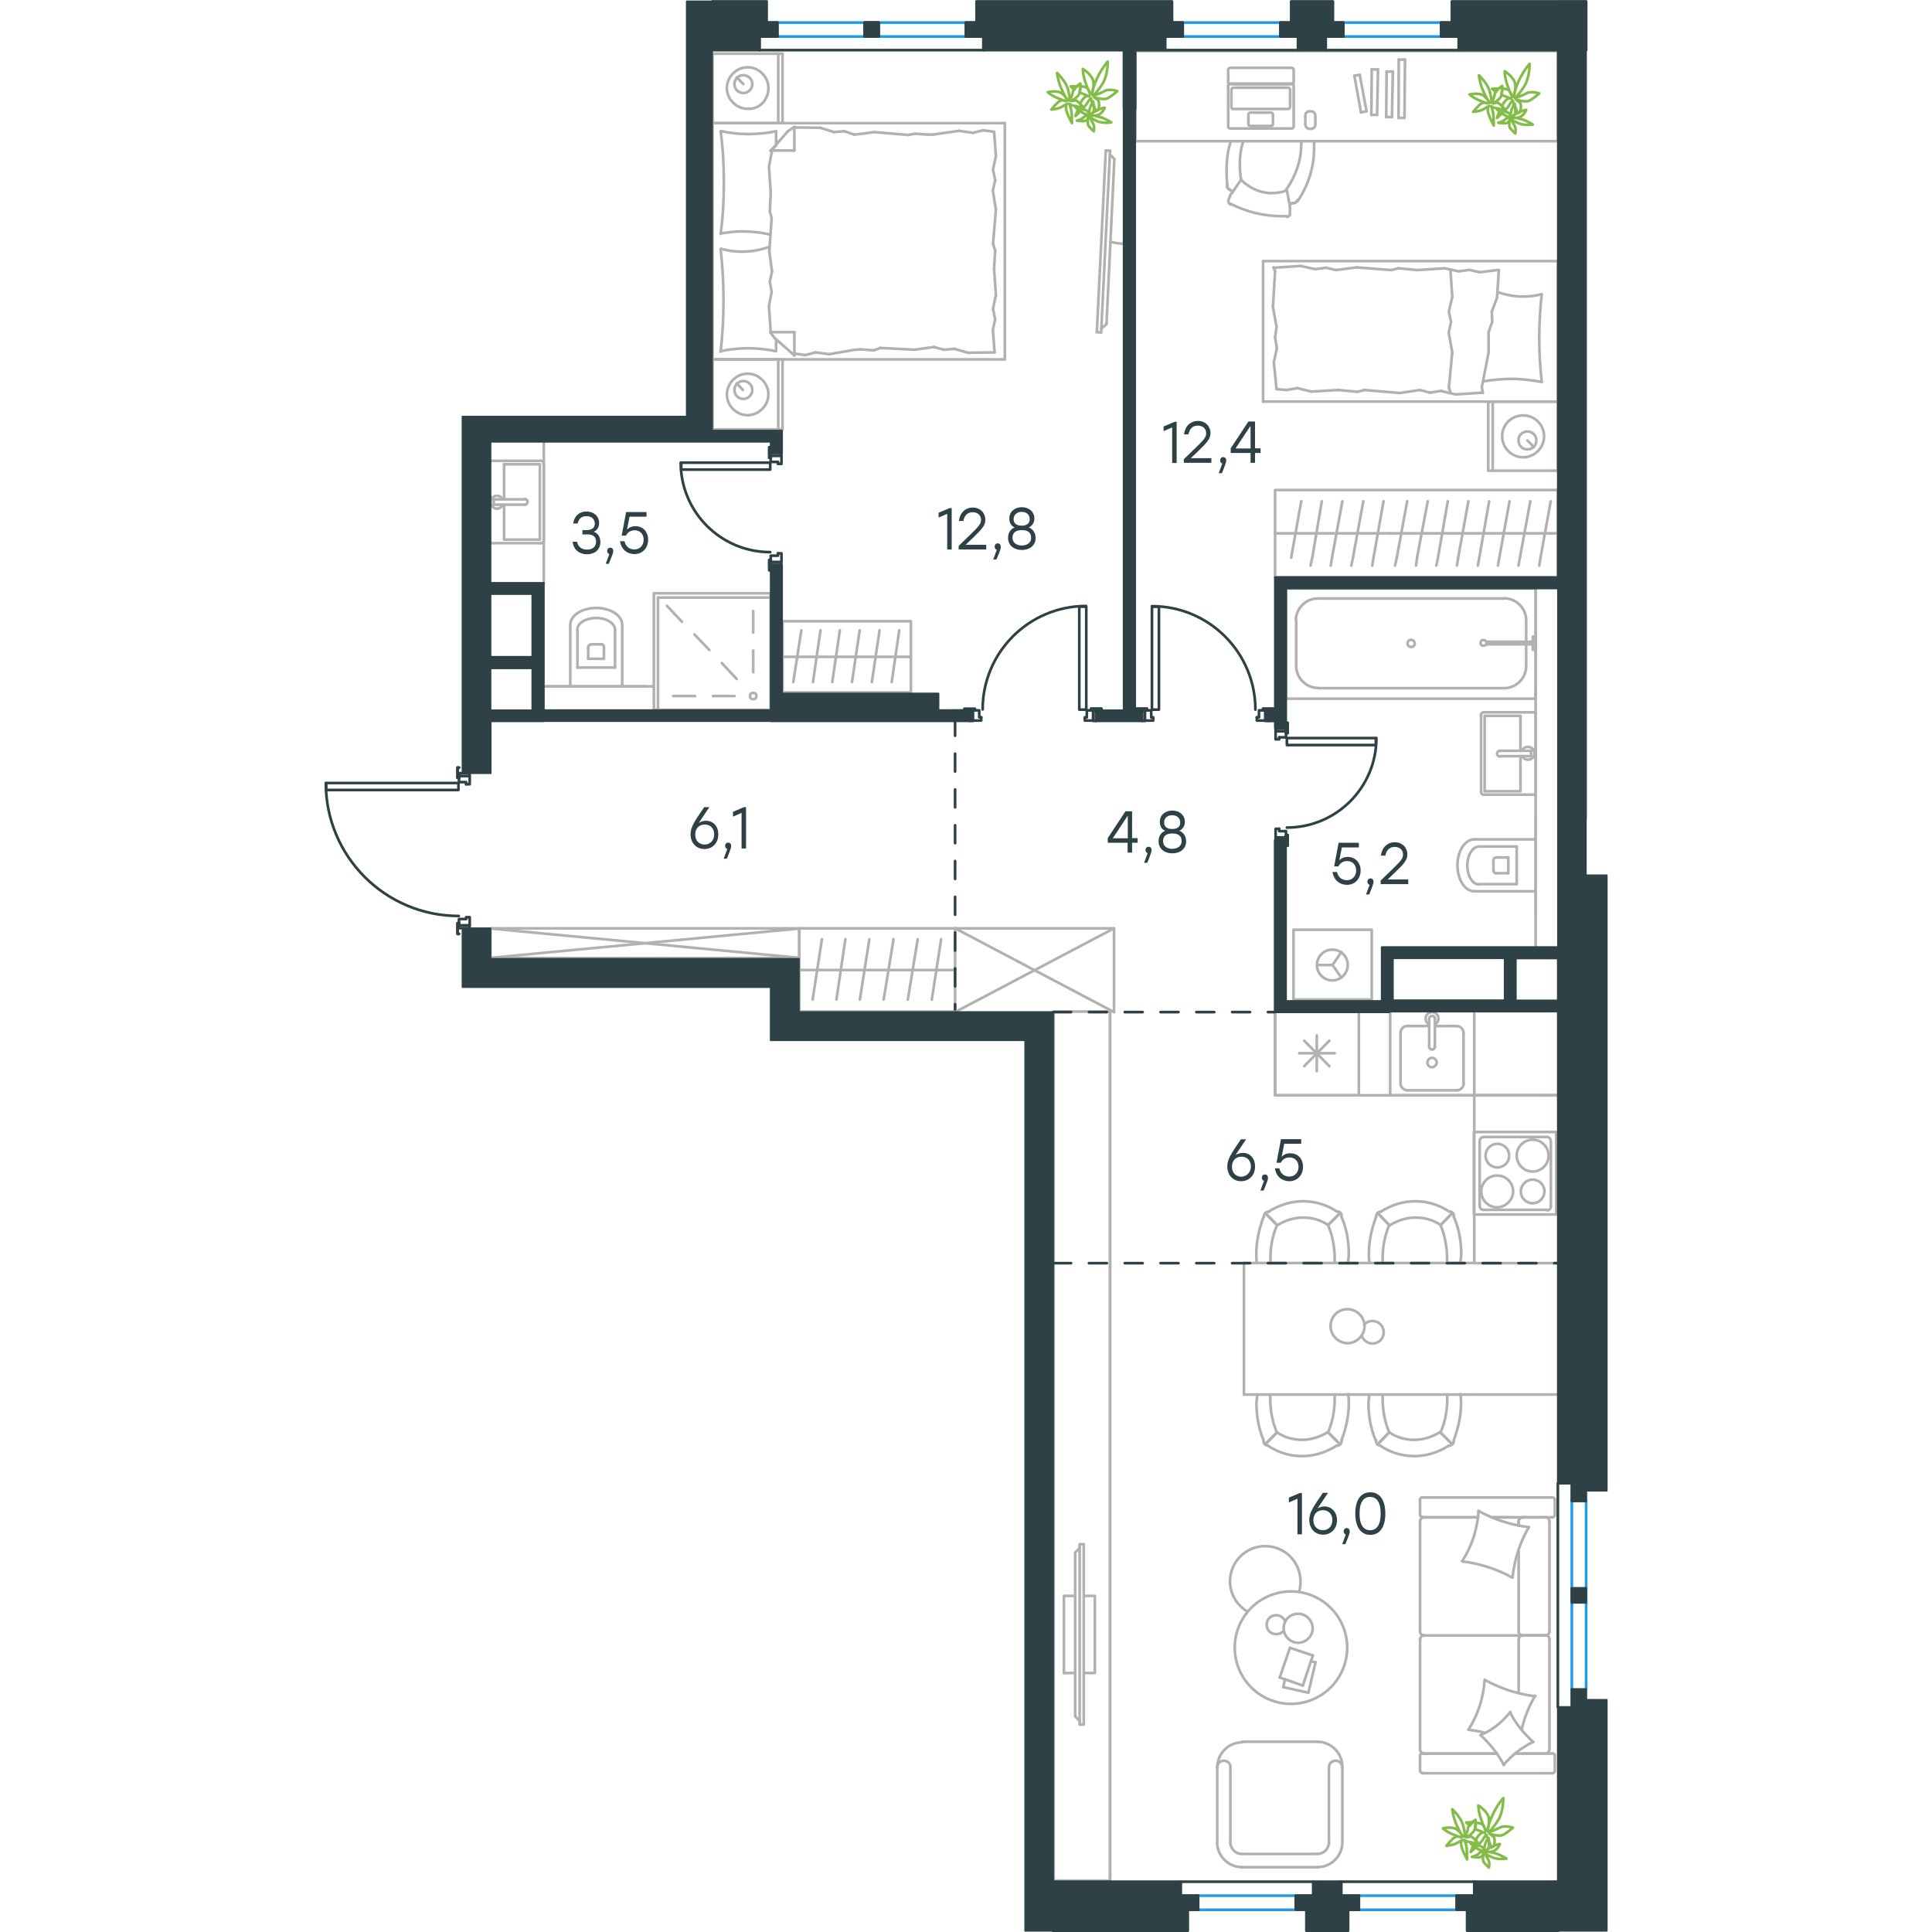 <?xml version="1.0" encoding="utf-8"?>
<!-- Generator: Adobe Illustrator 26.5.0, SVG Export Plug-In . SVG Version: 6.00 Build 0)  -->
<svg version="1.1" id="Слой_1" xmlns="http://www.w3.org/2000/svg" xmlns:xlink="http://www.w3.org/1999/xlink" x="0px" y="0px"
	 viewBox="0 0 717 1079.5" style="enable-background:new 0 0 717 1079.5;" xml:space="preserve" width="200" height="200">
<style type="text/css">
	.st0{fill:none;stroke:#B2B1B0;stroke-width:1.5;stroke-linecap:round;stroke-linejoin:round;stroke-miterlimit:22.926;}
	.st1{fill:none;stroke:#2D4146;stroke-width:1.5;stroke-linecap:round;stroke-linejoin:round;stroke-miterlimit:22.926;}
	.st2{fill:none;stroke:#1D9CEB;stroke-width:1.5;stroke-linecap:round;stroke-linejoin:round;stroke-miterlimit:10;}
	.st3{fill:none;stroke:#2D4146;stroke-width:1.5;stroke-linecap:round;stroke-linejoin:round;stroke-miterlimit:10;}
	
		.st4{fill:none;stroke:#2D4146;stroke-width:1.5;stroke-linecap:round;stroke-linejoin:round;stroke-miterlimit:10;stroke-dasharray:10;}
	.st5{fill:#2D4146;stroke:#2D4146;stroke-linecap:round;stroke-linejoin:round;stroke-miterlimit:10;}
	.st6{enable-background:new    ;}
	.st7{fill:#2D4146;}
	.st8{fill:none;stroke:#84BC4A;stroke-width:1.5;stroke-linecap:round;stroke-linejoin:round;stroke-miterlimit:22.926;}
	.st9{fill:#2D4146;stroke:#2D4146;stroke-width:1.5;stroke-linecap:round;stroke-linejoin:round;stroke-miterlimit:10;}
</style>
<g>
	<line class="st0" x1="216.9" y1="68.8" x2="216.9" y2="30"/>
	<line class="st0" x1="256" y1="30" x2="256" y2="68.8"/>
	<line class="st0" x1="256" y1="68.8" x2="216.9" y2="68.8"/>
	<line class="st0" x1="216.9" y1="30" x2="256" y2="30"/>
	<line class="st0" x1="234.1" y1="47" x2="230.4" y2="43.2"/>
	<line class="st0" x1="253.6" y1="30" x2="253.6" y2="68.8"/>
	<path class="st0" d="M248.1,49.2c0-6.3-5.3-11.6-11.6-11.6s-11.6,5.3-11.6,11.6s5.3,11.6,11.6,11.6
		C243.1,61.2,248.1,55.8,248.1,49.2z"/>
	<path class="st0" d="M239.1,47c0-2.9-2.4-5-5-5c-2.9,0-5,2.4-5,5c0,2.9,2.4,5,5,5C236.8,52,239.1,49.8,239.1,47z"/>
	<line class="st0" x1="216.9" y1="200.8" x2="216.9" y2="68.8"/>
	<line class="st0" x1="252.4" y1="189.6" x2="252.4" y2="196.2"/>
	<line class="st0" x1="249.4" y1="84.1" x2="262.6" y2="84.1"/>
	<line class="st0" x1="252.4" y1="81.2" x2="249.4" y2="84.1"/>
	<line class="st0" x1="380.2" y1="200.8" x2="216.9" y2="200.8"/>
	<line class="st0" x1="262.6" y1="70.9" x2="262.6" y2="84.1"/>
	<line class="st0" x1="216.9" y1="68.8" x2="380.2" y2="68.8"/>
	<line class="st0" x1="262.6" y1="198.6" x2="251.6" y2="188.9"/>
	<line class="st0" x1="251.6" y1="188.9" x2="249.1" y2="185.6"/>
	<line class="st0" x1="252.4" y1="73.3" x2="252.4" y2="81.1"/>
	<line class="st0" x1="249.4" y1="185.6" x2="262.6" y2="185.6"/>
	<line class="st0" x1="249.4" y1="84.3" x2="259" y2="73.3"/>
	<line class="st0" x1="259" y1="73.3" x2="262.6" y2="70.9"/>
	<line class="st0" x1="262.6" y1="198.6" x2="262.6" y2="185.6"/>
	<line class="st0" x1="374.8" y1="139.9" x2="374.2" y2="150.1"/>
	<line class="st0" x1="373.5" y1="106.4" x2="375.2" y2="117.2"/>
	<line class="st0" x1="373.6" y1="94.8" x2="374.8" y2="100.7"/>
	<line class="st0" x1="374.8" y1="100.7" x2="373.5" y2="106.4"/>
	<line class="st0" x1="373.6" y1="136.2" x2="374.8" y2="139.9"/>
	<line class="st0" x1="375.2" y1="117.2" x2="373.6" y2="136.2"/>
	<line class="st0" x1="374.2" y1="73.6" x2="375.2" y2="87.2"/>
	<line class="st0" x1="375.2" y1="87.2" x2="373.6" y2="94.8"/>
	<line class="st0" x1="373.5" y1="184.2" x2="374.5" y2="196.9"/>
	<line class="st0" x1="373.6" y1="172.6" x2="374.8" y2="178.4"/>
	<line class="st0" x1="374.8" y1="178.4" x2="373.5" y2="184.2"/>
	<line class="st0" x1="374.2" y1="150.1" x2="375.2" y2="164.9"/>
	<line class="st0" x1="375.2" y1="164.9" x2="373.6" y2="172.6"/>
	<line class="st0" x1="380.2" y1="200.8" x2="380.2" y2="68.8"/>
	<path class="st0" d="M221.4,139.1c1.1,9.5,1.6,19,1.6,28.7c0,9.5-0.5,19.3-1.6,28.7"/>
	<path class="st0" d="M248.8,137.9c-5.3,1.8-10,2.7-15.5,2.7c-4,0-7.9-0.5-11.6-1.6"/>
	<path class="st0" d="M221.4,196.2c5-1.1,10.3-1.6,15.3-1.6c5.3,0,10.3,0.5,15.3,1.6"/>
	<path class="st0" d="M221.4,130.4c4-0.5,7.9-1.1,11.6-1.1c5.6,0,10.8,0.5,16.1,1.8"/>
	<line class="st0" x1="296" y1="75.2" x2="299.8" y2="74.8"/>
	<line class="st0" x1="284.8" y1="73.8" x2="290.5" y2="73.3"/>
	<line class="st0" x1="290.5" y1="73.3" x2="296" y2="75.2"/>
	<line class="st0" x1="262.6" y1="71.2" x2="277.1" y2="71.4"/>
	<line class="st0" x1="277.1" y1="71.4" x2="284.8" y2="73.8"/>
	<line class="st0" x1="330" y1="74.7" x2="337" y2="75.2"/>
	<line class="st0" x1="299.8" y1="74.8" x2="307.1" y2="73.8"/>
	<line class="st0" x1="326.2" y1="75.4" x2="330" y2="74.7"/>
	<line class="st0" x1="307.1" y1="73.8" x2="326.2" y2="75.4"/>
	<line class="st0" x1="337" y1="75.2" x2="340.1" y2="75.2"/>
	<line class="st0" x1="362.4" y1="74.2" x2="368.1" y2="72.8"/>
	<line class="st0" x1="368.1" y1="72.8" x2="374" y2="73.6"/>
	<line class="st0" x1="340.1" y1="75.2" x2="354.6" y2="73.1"/>
	<line class="st0" x1="354.6" y1="73.1" x2="362.4" y2="74.2"/>
	<line class="st0" x1="340.6" y1="193.9" x2="337" y2="194.4"/>
	<line class="st0" x1="352" y1="194.9" x2="346.1" y2="195.4"/>
	<line class="st0" x1="346.1" y1="195.4" x2="340.6" y2="193.9"/>
	<line class="st0" x1="374.5" y1="196.9" x2="359.6" y2="197.1"/>
	<line class="st0" x1="359.6" y1="197.1" x2="352" y2="194.9"/>
	<line class="st0" x1="307" y1="195.8" x2="299.8" y2="195.2"/>
	<line class="st0" x1="337" y1="194.4" x2="329.6" y2="195.4"/>
	<line class="st0" x1="310.6" y1="194.4" x2="307" y2="195.8"/>
	<line class="st0" x1="329.6" y1="195.4" x2="310.6" y2="194.4"/>
	<line class="st0" x1="299.8" y1="195.2" x2="296.6" y2="195.4"/>
	<line class="st0" x1="262.9" y1="197.6" x2="262.4" y2="197.6"/>
	<line class="st0" x1="274.5" y1="196.9" x2="268.6" y2="198.4"/>
	<line class="st0" x1="268.6" y1="198.4" x2="262.9" y2="197.6"/>
	<line class="st0" x1="296.6" y1="195.4" x2="282" y2="197.9"/>
	<line class="st0" x1="282" y1="197.9" x2="274.5" y2="196.9"/>
	<path class="st0" d="M221.4,73.3c1.3,9.5,1.8,19,1.8,28.7c0,9.5-0.5,19.3-1.8,28.7"/>
	<path class="st0" d="M252.4,73.3c-5,1.1-10.3,1.6-15.3,1.6c-5.3,0-10.3-0.5-15.3-1.6"/>
	<line class="st0" x1="248.9" y1="118.1" x2="249.4" y2="107.8"/>
	<line class="st0" x1="250.1" y1="151.6" x2="248.6" y2="140.6"/>
	<line class="st0" x1="249.9" y1="163.1" x2="248.9" y2="157.4"/>
	<line class="st0" x1="248.9" y1="157.4" x2="250.1" y2="151.6"/>
	<line class="st0" x1="249.9" y1="121.8" x2="248.9" y2="118.1"/>
	<line class="st0" x1="248.6" y1="140.6" x2="249.9" y2="121.8"/>
	<line class="st0" x1="249.4" y1="185.6" x2="248.4" y2="171.1"/>
	<line class="st0" x1="248.4" y1="171.1" x2="249.9" y2="163.1"/>
	<line class="st0" x1="249.9" y1="85.3" x2="249.6" y2="84.1"/>
	<line class="st0" x1="249.4" y1="107.8" x2="248.4" y2="93.2"/>
	<line class="st0" x1="248.4" y1="93.2" x2="249.9" y2="85.3"/>
	<line class="st0" x1="216.9" y1="239.9" x2="216.9" y2="200.8"/>
	<line class="st0" x1="256" y1="200.8" x2="256" y2="239.9"/>
	<line class="st0" x1="255.8" y1="239.9" x2="216.9" y2="239.9"/>
	<line class="st0" x1="216.9" y1="200.8" x2="255.8" y2="200.8"/>
	<line class="st0" x1="233.9" y1="217.9" x2="230.4" y2="214.2"/>
	<line class="st0" x1="253.6" y1="200.8" x2="253.6" y2="239.9"/>
	<path class="st0" d="M248.1,220.4c0-6.3-5.3-11.6-11.6-11.6s-11.6,5.3-11.6,11.6s5.3,11.6,11.6,11.6
		C242.8,231.9,248.1,226.6,248.1,220.4z"/>
	<path class="st0" d="M239.1,217.9c0-2.9-2.4-5-5-5c-2.9,0-5,2.4-5,5c0,2.9,2.4,5,5,5C236.8,222.9,239.1,220.6,239.1,217.9z"/>
</g>
<g>
	<path class="st0" d="M439.2,135.1c2.7,0.7,5.4,1.1,8,1.1"/>
	<line class="st0" x1="434" y1="185.8" x2="439" y2="84.2"/>
	<line class="st0" x1="436.6" y1="84.1" x2="431.6" y2="185.6"/>
	<line class="st0" x1="431.6" y1="185.6" x2="434" y2="185.8"/>
	<line class="st0" x1="441.4" y1="88.9" x2="437" y2="181.1"/>
	<line class="st0" x1="439" y1="86.3" x2="441.4" y2="88.9"/>
	<line class="st0" x1="437" y1="181.1" x2="434.1" y2="183.6"/>
	<line class="st0" x1="436.6" y1="84.1" x2="439" y2="84.2"/>
</g>
<g>
	<line class="st0" x1="229.2" y1="388.9" x2="217.1" y2="388.9"/>
	<line class="st0" x1="207.1" y1="388.9" x2="194.9" y2="388.9"/>
	<line class="st0" x1="239.6" y1="375.6" x2="239.6" y2="363.5"/>
	<line class="st0" x1="239.6" y1="353.5" x2="239.6" y2="341.4"/>
	<line class="st0" x1="230.4" y1="379.4" x2="222.1" y2="370.5"/>
	<line class="st0" x1="215.1" y1="363.2" x2="206.8" y2="354.5"/>
	<line class="st0" x1="199.8" y1="347.4" x2="191.4" y2="338.5"/>
	<ellipse class="st0" cx="239.6" cy="388.9" rx="1.8" ry="1.8"/>
	<rect x="184.1" y="331.5" class="st0" width="65.2" height="65.1"/>
	<line class="st0" x1="186.4" y1="396.6" x2="186.4" y2="333.9"/>
	<line class="st0" x1="186.4" y1="333.9" x2="249.2" y2="333.9"/>
</g>
<g>
	<line class="st0" x1="531.2" y1="298" x2="595.7" y2="298"/>
	<line class="st0" x1="585.5" y1="316" x2="586.2" y2="311.6"/>
	<line class="st0" x1="586.2" y1="311.6" x2="591.8" y2="280.1"/>
	<line class="st0" x1="573.8" y1="316" x2="574.7" y2="311.6"/>
	<line class="st0" x1="574.7" y1="311.6" x2="580.5" y2="280.1"/>
	<line class="st0" x1="562.3" y1="316" x2="563" y2="311.6"/>
	<line class="st0" x1="563" y1="311.6" x2="568.8" y2="280.1"/>
	<line class="st0" x1="551" y1="316" x2="552" y2="311.6"/>
	<line class="st0" x1="552" y1="311.6" x2="557.3" y2="280.1"/>
	<line class="st0" x1="540.2" y1="311.6" x2="545.8" y2="280.1"/>
	<rect x="531.2" y="273.8" class="st0" width="157.9" height="48.7"/>
	<line class="st0" x1="595.7" y1="298" x2="689" y2="298"/>
	<line class="st0" x1="678.8" y1="316" x2="679.5" y2="311.6"/>
	<line class="st0" x1="679.5" y1="311.6" x2="685.2" y2="280.1"/>
	<line class="st0" x1="667.2" y1="316" x2="668" y2="311.6"/>
	<line class="st0" x1="668" y1="311.6" x2="673.8" y2="280.1"/>
	<line class="st0" x1="655.7" y1="316" x2="656.5" y2="311.6"/>
	<line class="st0" x1="656.5" y1="311.6" x2="662.2" y2="280.1"/>
	<line class="st0" x1="644.5" y1="316" x2="645.3" y2="311.6"/>
	<line class="st0" x1="645.3" y1="311.6" x2="650.8" y2="280.1"/>
	<line class="st0" x1="632.8" y1="316" x2="633.5" y2="311.6"/>
	<line class="st0" x1="633.5" y1="311.6" x2="639.2" y2="280.1"/>
	<line class="st0" x1="621.3" y1="316" x2="622.2" y2="311.6"/>
	<line class="st0" x1="622.2" y1="311.6" x2="627.7" y2="280.1"/>
	<line class="st0" x1="610" y1="316" x2="610.5" y2="311.6"/>
	<line class="st0" x1="610.5" y1="311.6" x2="616.5" y2="280.1"/>
	<line class="st0" x1="599.2" y1="311.6" x2="605" y2="280.1"/>
	<line class="st0" x1="598.2" y1="316" x2="599.2" y2="311.6"/>
</g>
<g>
	<line class="st0" x1="630.2" y1="196.9" x2="628.2" y2="185.9"/>
	<line class="st0" x1="629.5" y1="179.9" x2="628.3" y2="174.1"/>
	<line class="st0" x1="628.2" y1="185.9" x2="629.5" y2="179.9"/>
	<line class="st0" x1="629.2" y1="219.1" x2="628.3" y2="216.6"/>
	<line class="st0" x1="628.3" y1="216.6" x2="630.2" y2="196.9"/>
	<line class="st0" x1="630.2" y1="165.9" x2="629.2" y2="150.9"/>
	<line class="st0" x1="628.3" y1="174.1" x2="630.2" y2="165.9"/>
	<line class="st0" x1="610.8" y1="150.9" x2="600" y2="149.9"/>
	<line class="st0" x1="576.7" y1="149.4" x2="565.3" y2="150.9"/>
	<line class="st0" x1="559.7" y1="149.6" x2="553.5" y2="150.4"/>
	<line class="st0" x1="565.3" y1="150.9" x2="559.7" y2="149.6"/>
	<line class="st0" x1="600" y1="149.9" x2="596.2" y2="150.9"/>
	<line class="st0" x1="596.2" y1="150.9" x2="576.7" y2="149.4"/>
	<line class="st0" x1="545.5" y1="148.6" x2="530.5" y2="149.6"/>
	<line class="st0" x1="553.5" y1="150.4" x2="545.5" y2="148.6"/>
	<line class="st0" x1="639.8" y1="150.8" x2="633.7" y2="151.6"/>
	<line class="st0" x1="626" y1="149.9" x2="610.8" y2="150.9"/>
	<line class="st0" x1="633.7" y1="151.6" x2="626" y2="149.9"/>
	<line class="st0" x1="566.5" y1="217.9" x2="577.2" y2="218.9"/>
	<line class="st0" x1="600.8" y1="219.6" x2="612.2" y2="217.9"/>
	<line class="st0" x1="617.8" y1="219.4" x2="623.8" y2="218.4"/>
	<line class="st0" x1="612.2" y1="217.9" x2="617.8" y2="219.4"/>
	<line class="st0" x1="577.2" y1="218.9" x2="581.2" y2="217.9"/>
	<line class="st0" x1="581.2" y1="217.9" x2="600.8" y2="219.6"/>
	<line class="st0" x1="632" y1="220.4" x2="646.8" y2="219.4"/>
	<line class="st0" x1="623.8" y1="218.4" x2="632" y2="220.4"/>
	<line class="st0" x1="537.5" y1="217.9" x2="543.8" y2="216.9"/>
	<line class="st0" x1="532" y1="217.4" x2="537.5" y2="217.9"/>
	<line class="st0" x1="551.5" y1="218.8" x2="566.5" y2="217.9"/>
	<line class="st0" x1="543.8" y1="216.9" x2="551.5" y2="218.8"/>
	<line class="st0" x1="524.5" y1="145.9" x2="524.5" y2="224.4"/>
	<polyline class="st0" points="524.5,145.9 689.2,145.9 689.2,224.4 524.5,224.4 	"/>
	<line class="st0" x1="530" y1="171.4" x2="532" y2="182.6"/>
	<line class="st0" x1="531.2" y1="188.6" x2="532.2" y2="194.6"/>
	<line class="st0" x1="532" y1="182.6" x2="531.2" y2="188.6"/>
	<line class="st0" x1="530.3" y1="149.4" x2="531.2" y2="151.6"/>
	<line class="st0" x1="531.2" y1="151.6" x2="530" y2="171.4"/>
	<line class="st0" x1="530.5" y1="202.4" x2="532" y2="217.4"/>
	<line class="st0" x1="532.2" y1="194.6" x2="530.5" y2="202.4"/>
	<line class="st0" x1="656.2" y1="150.8" x2="645.5" y2="152.1"/>
	<line class="st0" x1="645.5" y1="152.1" x2="639.8" y2="150.8"/>
	<line class="st0" x1="650.5" y1="196.9" x2="650.5" y2="185.6"/>
	<line class="st0" x1="652.5" y1="179.9" x2="652.3" y2="174.1"/>
	<line class="st0" x1="650.5" y1="185.6" x2="652.5" y2="179.9"/>
	<line class="st0" x1="647.3" y1="219.6" x2="646.7" y2="216.4"/>
	<line class="st0" x1="646.7" y1="216.4" x2="650.5" y2="196.9"/>
	<line class="st0" x1="655.2" y1="166.4" x2="656.2" y2="151.4"/>
	<line class="st0" x1="652.3" y1="174.1" x2="655.2" y2="166.4"/>
	<line class="st0" x1="652.8" y1="263" x2="652.8" y2="224.4"/>
	<line class="st0" x1="650.3" y1="224.4" x2="689.2" y2="224.4"/>
	<polyline class="st0" points="650.3,224.4 650.3,263 689.2,263 	"/>
	<g>
		<line class="st0" x1="672.2" y1="246.1" x2="675.8" y2="249.8"/>
		<path class="st0" d="M672.2,241.1c2.9,0,5,2.3,5,5c0,2.9-2.3,5-5,5c-2.9,0-5-2.3-5-5C667,243.4,669.3,241.1,672.2,241.1z"/>
		<path class="st0" d="M669.8,232.1c6.4,0,11.7,5.2,11.7,11.7c0,6.3-5.2,11.7-11.7,11.7c-6.4,0-11.7-5.2-11.7-11.7
			C658,237.4,663.2,232.1,669.8,232.1z"/>
	</g>
	<line class="st0" x1="689.2" y1="263" x2="689.2" y2="224.4"/>
	<path class="st0" d="M680.2,164.4c-0.9,8.1-1.4,16.2-1.4,24.5c0,8.1,0.5,16.4,1.4,24.5"/>
	<path class="st0" d="M655.5,163.2c4.7,1.6,9.3,2.5,14.2,2.5c3.5,0,7-0.4,10.3-1.3"/>
	<path class="st0" d="M680.2,213.4c-5.4-0.9-11-1.7-16.4-1.7c-5.7,0-11.7,0.5-16.4,1.5"/>
</g>
<g>
	<rect x="453.2" y="28.5" class="st0" width="236" height="50.4"/>
	<line class="st0" x1="539.5" y1="119.7" x2="539.5" y2="115.4"/>
	<line class="st0" x1="506.5" y1="108.3" x2="505.1" y2="111.9"/>
	<line class="st0" x1="512.2" y1="100.4" x2="507.1" y2="107.9"/>
	<line class="st0" x1="537.7" y1="105.9" x2="539.5" y2="115.2"/>
	<path class="st0" d="M512.2,100.4c-0.4-2.6-0.7-5.3-0.7-8.1c0-4.6,0.4-8.6,1.8-13"/>
	<path class="st0" d="M553,79.7V83c0,10.3-3.3,20.7-9.2,29.4"/>
	<path class="st0" d="M545.8,79.4v1.3c0,9-3.1,17.8-8.3,25.1"/>
	<path class="st0" d="M537.5,106.4c-2.4,1.1-5.5,1.5-8.3,1.5c-6.4,0-12.5-2.9-17.1-7.5"/>
	<path class="st0" d="M504.5,103.2c-0.4-2.9-0.4-5.5-0.4-8.4c0-5.5,0.7-10.6,2.2-15.4"/>
	<path class="st0" d="M540.5,113.7c-0.4,0.2-0.7,0.2-1.1,0.4"/>
	<path class="st0" d="M537.7,120.8h-2.6c-10.1,0-20-2.4-28.9-7"/>
	<path class="st0" d="M506.2,114.2c-0.7-0.4-1.1-1.1-1.1-1.8v-0.4"/>
	<path class="st0" d="M539.5,119.7c-0.2,1.1-1.1,1.5-1.8,1.5"/>
	<path class="st0" d="M507.4,107.2c-0.4-0.4-0.7-0.7-1.1-1.1"/>
	<path class="st0" d="M543.8,111.7c-0.4,1.1-1.3,1.8-2.6,1.8h-0.4"/>
	<path class="st0" d="M506.2,106.2c-1.1-0.4-1.8-1.3-1.8-2.6v-0.4"/>
	<path class="st0" d="M506.2,106.2c-1.1-0.4-1.8-1.3-1.8-2.6v-0.4"/>
	<path class="st0" d="M543.8,111.7c-0.4,1.1-1.3,1.8-2.6,1.8h-0.4"/>
	<path class="st0" d="M505,46v-7c0-0.4,0.4-1.1,1.1-1.1h34.4c0.4,0,1.1,0.4,1.1,1.1v7c0,0.4-0.4,1.1-1.1,1.1h-34.4
		C505.1,47,505,46.5,505,46z"/>
	<path class="st0" d="M506.8,59.8v-9.7c0-0.4,0.4-1.1,1.1-1.1h30.6c0.4,0,1.1,0.4,1.1,1.1v9.7c0,0.4-0.4,1.1-1.1,1.1h-30.9
		C507.1,61,506.8,60.3,506.8,59.8z"/>
	<path class="st0" d="M516.3,69.3V64c0-0.4,0.4-1.1,1.1-1.1h11.5c0.4,0,1.1,0.4,1.1,1.1v5.3c0,0.4-0.4,1.1-1.1,1.1h-11.4
		C516.8,70.4,516.3,70.1,516.3,69.3z"/>
	<path class="st0" d="M505,70.7V47.8c0-0.4,0.4-1.1,1.1-1.1h34.4c0.4,0,1.1,0.4,1.1,1.1v22.9c0,0.4-0.4,1.1-1.1,1.1h-34.4
		C505.1,71.6,505,71.2,505,70.7z"/>
	<line class="st0" x1="579.2" y1="62.8" x2="575.5" y2="42.3"/>
	<line class="st0" x1="585.2" y1="38.8" x2="588.7" y2="38.8"/>
	<line class="st0" x1="588.7" y1="38.8" x2="588.2" y2="64.2"/>
	<line class="st0" x1="585" y1="64.2" x2="585.2" y2="38.8"/>
	<line class="st0" x1="582.3" y1="62.2" x2="579.2" y2="62.8"/>
	<line class="st0" x1="588.2" y1="64.2" x2="585" y2="64.2"/>
	<line class="st0" x1="578.5" y1="41.8" x2="582.3" y2="62.2"/>
	<line class="st0" x1="575.5" y1="42.3" x2="578.5" y2="41.8"/>
	<line class="st0" x1="593.5" y1="40" x2="597" y2="40"/>
	<line class="st0" x1="597" y1="40" x2="596.5" y2="65.4"/>
	<line class="st0" x1="593.3" y1="65.4" x2="593.5" y2="40"/>
	<line class="st0" x1="596.5" y1="65.4" x2="593.3" y2="65.4"/>
	<line class="st0" x1="600.3" y1="33.3" x2="603.8" y2="33.3"/>
	<line class="st0" x1="603.8" y1="33.3" x2="603.5" y2="65.9"/>
	<line class="st0" x1="600.2" y1="65.9" x2="600.3" y2="33.3"/>
	<line class="st0" x1="603.5" y1="65.9" x2="600.2" y2="65.9"/>
	<path class="st0" d="M550.5,62.2h0.8c1.3,0,2.4,1.1,2.4,2.4v5c0,1.3-1.1,2.4-2.4,2.4h-0.8c-1.3,0-2.4-1.1-2.4-2.4v-5
		C548,63.2,549.2,62.2,550.5,62.2z"/>
</g>
<g>
	<line class="st0" x1="671.5" y1="360.5" x2="671.5" y2="372.2"/>
	<line class="st0" x1="671.5" y1="346.5" x2="671.5" y2="358.6"/>
	<line class="st0" x1="659.3" y1="384.5" x2="555" y2="384.5"/>
	<line class="st0" x1="543" y1="372.2" x2="543" y2="346.5"/>
	<line class="st0" x1="537.3" y1="328.8" x2="676.8" y2="328.8"/>
	<line class="st0" x1="537.3" y1="390.4" x2="537.3" y2="328.8"/>
	<line class="st0" x1="555" y1="334.4" x2="659.3" y2="334.4"/>
	<line class="st0" x1="676.8" y1="390.4" x2="537.3" y2="390.4"/>
	<line class="st0" x1="676.8" y1="328.8" x2="676.8" y2="390.4"/>
	<path class="st0" d="M543,372.2c0,6.6,5.6,12.2,12.2,12.2"/>
	<path class="st0" d="M671.5,346.5c0-6.6-5.6-12.2-12.2-12.2"/>
	<path class="st0" d="M555,334.4c-6.6,0-12.2,5.6-12.2,12.2"/>
	<path class="st0" d="M659.3,384.5c6.6,0,12.2-5.6,12.2-12.2"/>
	<line class="st0" x1="676.8" y1="386.8" x2="676.8" y2="388.4"/>
	<line class="st0" x1="675.2" y1="360" x2="649.2" y2="360"/>
	<line class="st0" x1="649.2" y1="358.6" x2="675.2" y2="358.6"/>
	<line class="st0" x1="676.8" y1="355.8" x2="676.8" y2="363"/>
	<line class="st0" x1="676.8" y1="363" x2="675.2" y2="363"/>
	<line class="st0" x1="675.2" y1="363" x2="675.2" y2="355.8"/>
	<line class="st0" x1="675.2" y1="355.8" x2="676.8" y2="355.8"/>
	<path class="st0" d="M649.2,358.6c-0.3-0.7-1-1-1.6-1c-1,0-1.6,0.7-1.6,1.6c0,1,0.7,1.6,1.6,1.6c0.7,0,1.3-0.3,1.6-1"/>
	<path class="st0" d="M609.2,359.5c0-1.1-0.9-2-2-2s-2,0.9-2,2s0.9,2,2,2C608.5,361.5,609.2,360.5,609.2,359.5z"/>
</g>
<g>
	<line class="st0" x1="667.3" y1="866.3" x2="667.3" y2="911.7"/>
	<line class="st0" x1="612.2" y1="989.3" x2="612.2" y2="981"/>
	<line class="st0" x1="612.2" y1="977.5" x2="612.2" y2="915.8"/>
	<line class="st0" x1="652.2" y1="847.8" x2="665" y2="847.8"/>
	<line class="st0" x1="614.5" y1="847.8" x2="644.7" y2="847.8"/>
	<line class="st0" x1="614.5" y1="979.8" x2="655.2" y2="979.8"/>
	<line class="st0" x1="669.5" y1="913.8" x2="682.3" y2="913.8"/>
	<line class="st0" x1="667.3" y1="915.8" x2="667.3" y2="945.8"/>
	<line class="st0" x1="687.5" y1="838" x2="687.5" y2="846.3"/>
	<line class="st0" x1="682.3" y1="913.8" x2="669.5" y2="913.8"/>
	<line class="st0" x1="684.5" y1="977.5" x2="684.5" y2="915.8"/>
	<line class="st0" x1="655.2" y1="979.8" x2="613.5" y2="979.8"/>
	<line class="st0" x1="612.2" y1="911.7" x2="612.2" y2="850"/>
	<line class="st0" x1="612.2" y1="846.3" x2="612.2" y2="838"/>
	<line class="st0" x1="667.3" y1="850" x2="667.3" y2="852.3"/>
	<line class="st0" x1="686" y1="847.8" x2="652.2" y2="847.8"/>
	<line class="st0" x1="667.3" y1="850" x2="667.3" y2="852.3"/>
	<line class="st0" x1="682.3" y1="847.8" x2="669.5" y2="847.8"/>
	<line class="st0" x1="682.3" y1="913.8" x2="669.5" y2="913.8"/>
	<line class="st0" x1="684.5" y1="911.7" x2="684.5" y2="850"/>
	<line class="st0" x1="644.7" y1="847.8" x2="613.5" y2="847.8"/>
	<line class="st0" x1="686" y1="990.8" x2="613.5" y2="990.8"/>
	<line class="st0" x1="687.5" y1="981" x2="687.5" y2="989.3"/>
	<line class="st0" x1="665.2" y1="979.8" x2="686" y2="979.8"/>
	<line class="st0" x1="669.5" y1="913.8" x2="614.5" y2="913.8"/>
	<line class="st0" x1="669.5" y1="979.8" x2="682.3" y2="979.8"/>
	<path class="st0" d="M686,847.8c1.1,0,1.5-0.8,1.5-1.3"/>
	<path class="st0" d="M613.5,979.8c-1,0-1.4,0.8-1.4,1.3"/>
	<path class="st0" d="M687.5,981c0-1-0.8-1.3-1.4-1.3"/>
	<path class="st0" d="M667.3,911.7c0,1.1,1,2.1,2.3,2.1"/>
	<path class="st0" d="M682.3,979.8c1.1,0,2.1-1,2.1-2.3"/>
	<path class="st0" d="M684.5,850c0-1.2-1-2.3-2.3-2.3"/>
	<path class="st0" d="M612.2,911.7c0,1.1,1,2.1,2.3,2.1"/>
	<path class="st0" d="M682.2,913.8c1.2,0,2.3-0.9,2.3-2.1"/>
	<path class="st0" d="M614.5,913.8c-1.2,0-2.3,1-2.3,2.3"/>
	<path class="st0" d="M687.5,838c0-1-0.8-1.3-1.4-1.3h-72.6c-1,0-1.4,0.8-1.4,1.3"/>
	<path class="st0" d="M684.5,915.8c0-1.1-1-2.1-2.3-2.1"/>
	<path class="st0" d="M612.2,989.3c0,1,0.8,1.3,1.4,1.3"/>
	<path class="st0" d="M614.5,847.8c-1.2,0-2.3,1-2.3,2.3"/>
	<path class="st0" d="M612.2,846.3c0,1,0.8,1.3,1.4,1.3"/>
	<path class="st0" d="M612.2,977.5c0,1.2,1,2.3,2.3,2.3"/>
	<path class="st0" d="M669.8,847.8c-1.3,0-2.6,1-2.6,2.3"/>
	<path class="st0" d="M669.7,913.8c-1.2,0-2.3,0.9-2.3,2.1"/>
	<path class="st0" d="M686,990.8c1.1,0,1.5-0.8,1.5-1.3"/>
	<path class="st0" d="M663.8,881.5c-8.7-4.8-18.3-7.9-28.1-9.1"/>
	<path class="st0" d="M659,986.2c-3.3-6.4-7.7-11.8-12.9-16.6"/>
	<path class="st0" d="M646,969.5c6.4-2.7,12.2-7.3,16.6-12.9"/>
	<path class="st0" d="M635.8,872.2c5.4-8.3,8.5-18.1,9.1-28"/>
	<path class="st0" d="M648.5,938.7c8.7,4.8,18.3,7.9,28.1,9.1"/>
	<path class="st0" d="M676.5,947.5c-3.5,6-6,12.1-7.5,18.9"/>
	<path class="st0" d="M639.2,966.5c5.4-8.3,8.5-18.1,9.1-28"/>
	<path class="st0" d="M644.8,844.2c8.7,4.8,18.3,7.9,28.1,9.1"/>
	<path class="st0" d="M673,853.3c-5,8.5-8.1,18.1-9.1,28"/>
	<path class="st0" d="M662.5,956.7c3.1,6.4,7.7,11.8,12.9,16.6"/>
	<path class="st0" d="M648.5,968.2c-2.9-0.8-6.2-1.3-9.1-1.7"/>
	<path class="st0" d="M675.5,973.2c-6.4,3.1-12,7.5-16.6,12.9"/>
</g>
<g>
	<line class="st0" x1="549.8" y1="945.8" x2="535.8" y2="942.7"/>
	<line class="st0" x1="535.8" y1="942.7" x2="536.7" y2="938.2"/>
	<line class="st0" x1="551.2" y1="928.3" x2="553.8" y2="928.8"/>
	<line class="st0" x1="553.8" y1="928.8" x2="549.8" y2="945.8"/>
	<line class="st0" x1="546.7" y1="941.8" x2="533.8" y2="937.3"/>
	<line class="st0" x1="533.8" y1="937.3" x2="539.5" y2="920.7"/>
	<line class="st0" x1="539.5" y1="920.7" x2="552.3" y2="925"/>
	<line class="st0" x1="552.3" y1="925" x2="546.7" y2="941.8"/>
	
		<ellipse transform="matrix(0.924 -0.383 0.383 0.924 -311.239 276.595)" class="st0" cx="539.7" cy="920.7" rx="31.4" ry="31.4"/>
	<path class="st0" d="M536,909.8c0,4.4,3.7,8.1,8.1,8.1s8.1-3.7,8.1-8.1c0-4.4-3.7-8.1-8.1-8.1C539.5,901.7,536,905.2,536,909.8z"/>
	<path class="st0" d="M536,911.2c-0.9,1.2-2.6,1.9-4.2,1.9c-3,0-5.3-2.3-5.3-5.3s2.3-5.3,5.3-5.3c2.3,0,4.2,1.4,5.1,3.5"/>
	<path class="st0" d="M515.5,900.3c-5.8-3.5-9.5-10-9.5-16.7c0-10.9,8.8-19.7,19.7-19.7s19.7,8.8,19.7,19.7c0,1.9-0.2,3.9-0.8,5.8"
		/>
</g>
<g>
	<line class="st0" x1="498.9" y1="1029.3" x2="498.9" y2="987.5"/>
	<line class="st0" x1="554.8" y1="1043.3" x2="512.8" y2="1043.3"/>
	<line class="st0" x1="568.8" y1="987.5" x2="568.8" y2="1029.3"/>
	<line class="st0" x1="512.8" y1="973.2" x2="554.8" y2="973.2"/>
	<line class="st0" x1="512.8" y1="1035.9" x2="554.8" y2="1035.9"/>
	<line class="st0" x1="561.3" y1="987.5" x2="561.3" y2="1029.3"/>
	<line class="st0" x1="506.2" y1="987.5" x2="506.2" y2="1029.3"/>
	<path class="st0" d="M568.8,1029.3c0,7.7-6.3,14-14,14"/>
	<path class="st0" d="M512.8,1043.3c-7.7,0-14-6.3-14-14"/>
	<path class="st0" d="M498.9,987.5c0-7.7,6.3-14,14-14"/>
	<path class="st0" d="M554.8,973.2c7.7,0,14,6.3,14,14"/>
	<path class="st0" d="M512.8,1035.9c-3.7,0-6.6-2.9-6.6-6.6"/>
	<path class="st0" d="M561.3,1029.3c0,3.7-2.9,6.6-6.6,6.6"/>
	<path class="st0" d="M498.9,987.5C498.9,987.2,498.9,987.2,498.9,987.5c0-2.1,1.6-3.7,3.7-3.7s3.7,1.6,3.7,3.7"/>
	<path class="st0" d="M561.3,987.5C561.3,987.2,561.3,987.2,561.3,987.5c0-2.1,1.6-3.7,3.7-3.7c2.1,0,3.7,1.6,3.7,3.7"/>
</g>
<g>
	<path class="st0" d="M662,645.7c0-3.7-3-6.6-6.6-6.6s-6.6,3-6.6,6.6c0,3.7,3,6.6,6.6,6.6S662,649.5,662,645.7z"/>
	<path class="st0" d="M664.2,665.7c0-4.8-3.9-8.9-8.9-8.9c-4.8,0-8.9,3.9-8.9,8.9c0,4.8,3.9,8.9,8.9,8.9
		C660,674.5,664.2,670.5,664.2,665.7z"/>
	<path class="st0" d="M681.7,665.7c0-3.7-3-6.6-6.6-6.6s-6.6,3-6.6,6.6c0,3.7,3,6.6,6.6,6.6C678.8,672.3,681.7,669.3,681.7,665.7z"
		/>
	<path class="st0" d="M684,645.7c0-4.8-3.9-8.9-8.9-8.9c-4.8,0-8.9,3.9-8.9,8.9c0,4.8,3.9,8.9,8.9,8.9
		C680,654.5,684,650.7,684,645.7z"/>
	<line class="st0" x1="645.5" y1="674" x2="645.5" y2="637.7"/>
	<line class="st0" x1="683.2" y1="676" x2="647.5" y2="676"/>
	<line class="st0" x1="685.3" y1="637.7" x2="685.3" y2="674"/>
	<line class="st0" x1="647.5" y1="635.3" x2="683.2" y2="635.3"/>
	<path class="st0" d="M685.3,674L685.3,674c0,1.4-0.9,2.3-2,2.3"/>
	<path class="st0" d="M645.5,637.7L645.5,637.7c0-1.4,0.9-2.3,2-2.3"/>
	<path class="st0" d="M647.5,676L647.5,676c-1.1,0-2-1.1-2-2.3"/>
	<path class="st0" d="M683.2,635.3L683.2,635.3c1.1,0,2,1.1,2,2.3"/>
	<rect x="642.3" y="632.5" class="st0" width="46" height="46.1"/>
</g>
<g>
	<line class="st0" x1="642.2" y1="779.2" x2="513.8" y2="779.2"/>
	<line class="st0" x1="513.8" y1="705.7" x2="642.2" y2="705.7"/>
	<g>
		<line class="st0" x1="513.8" y1="779.2" x2="513.8" y2="705.7"/>
		<path class="st0" d="M562.2,741c0,5.1,4.4,9.5,9.5,9.5s9.5-4.4,9.5-9.5s-4.4-9.5-9.5-9.5C566.2,731.5,562.2,735.8,562.2,741z"/>
		<path class="st0" d="M581,740c1.2-1.2,2.8-1.9,4.6-1.9c3.5,0,6.3,2.8,6.3,6.3s-2.8,6.3-6.3,6.3c-2.8,0-5.1-1.9-6-4.4"/>
	</g>
	<g>
		<path class="st0" d="M560.8,684.5c-4.1-2.9-9.1-4.2-14.1-4.2s-10,1.7-14.1,4.2"/>
		<path class="st0" d="M572,705.7c0-1.7,0.4-3.3,0.4-5c0-7.1-1.2-14.1-4.1-20.8"/>
		<path class="st0" d="M524.8,679.8c-2.5,6.6-4.1,13.7-4.1,20.8c0,1.7,0,3.3,0.4,5"/>
		<path class="st0" d="M564.5,705.7c0-0.8,0-1.7,0-2.5c0-6.2-1.2-12.9-3.7-18.7"/>
		<path class="st0" d="M532.3,684.5c-2.5,5.8-3.7,12-3.7,18.7c0,0.8,0,1.7,0,2.5"/>
		<path class="st0" d="M565.8,677c-5.4-3.7-12-5.8-19.1-5.8c-6.6,0-13.3,2.1-19.1,5.8"/>
		<line class="st0" x1="560.8" y1="684.5" x2="567.5" y2="677.8"/>
		<line class="st0" x1="532.3" y1="684.5" x2="525.7" y2="677.8"/>
		<line class="st0" x1="560.8" y1="684.5" x2="567.5" y2="677.8"/>
		<line class="st0" x1="532.3" y1="684.5" x2="525.7" y2="677.8"/>
		<path class="st0" d="M527.8,677c-1.7,0-2.9,1.2-2.9,2.9"/>
		<path class="st0" d="M568.3,679.8c0.3-1.7-0.8-2.9-2.5-2.9"/>
		<path class="st0" d="M623.7,684.5c-4.1-2.9-9.1-4.2-14.1-4.2s-10,1.7-14.1,4.2"/>
		<path class="st0" d="M634.8,705.7c0-1.7,0.4-3.3,0.4-5c0-7.1-1.2-14.1-4.1-20.8"/>
		<path class="st0" d="M587.7,679.8c-2.5,6.6-4.1,13.7-4.1,20.8c0,1.7,0,3.3,0.4,5"/>
		<path class="st0" d="M627.3,705.7c0-0.8,0-1.7,0-2.5c0-6.2-1.2-12.9-3.7-18.7"/>
		<path class="st0" d="M595,684.5c-2.5,5.8-3.7,12-3.7,18.7c0,0.8,0,1.7,0,2.5"/>
		<path class="st0" d="M628.5,677c-5.4-3.7-12-5.8-19.1-5.8c-6.6,0-13.3,2.1-19.1,5.8"/>
		<line class="st0" x1="623.7" y1="684.5" x2="630.2" y2="677.8"/>
		<line class="st0" x1="595" y1="684.5" x2="588.5" y2="677.8"/>
		<line class="st0" x1="623.7" y1="684.5" x2="630.2" y2="677.8"/>
		<line class="st0" x1="595" y1="684.5" x2="588.5" y2="677.8"/>
		<path class="st0" d="M590.5,677c-1.7,0-2.9,1.2-2.9,2.9"/>
		<path class="st0" d="M631,679.8c0.3-1.7-0.8-2.9-2.5-2.9"/>
	</g>
	<g>
		<path class="st0" d="M595,800.3c4.1,2.9,9.1,4.2,14.1,4.2s10-1.7,14.1-4.2"/>
		<path class="st0" d="M583.8,779.2c0,1.7-0.4,3.3-0.4,5c0,7.1,1.2,14.1,4.1,20.8"/>
		<path class="st0" d="M631,804.8c2.5-6.6,4.1-13.7,4.1-20.8c0-1.7,0-3.3-0.4-5"/>
		<path class="st0" d="M591.3,779.2c0,0.8,0,1.7,0,2.5c0,6.2,1.2,12.9,3.7,18.7"/>
		<path class="st0" d="M623.7,800.3c2.5-5.8,3.7-12,3.7-18.7c0-0.8,0-1.7,0-2.5"/>
		<path class="st0" d="M590,807.8c5.4,3.7,12,5.8,19.1,5.8c6.6,0,13.3-2.1,19.1-5.8"/>
		<line class="st0" x1="595" y1="800.3" x2="588.5" y2="807"/>
		<line class="st0" x1="623.5" y1="800.3" x2="630.2" y2="807"/>
		<line class="st0" x1="595" y1="800.3" x2="588.5" y2="807"/>
		<line class="st0" x1="623.5" y1="800.3" x2="630.2" y2="807"/>
		<path class="st0" d="M628.2,807.8c1.7,0,2.9-1.2,2.9-2.9"/>
		<path class="st0" d="M587.7,804.8c-0.3,1.7,0.8,2.9,2.5,2.9"/>
		<path class="st0" d="M532.3,800.3c4.1,2.9,9.1,4.2,14.1,4.2s10-1.7,14.1-4.2"/>
		<path class="st0" d="M521.2,779.2c0,1.7-0.4,3.3-0.4,5c0,7.1,1.2,14.1,4.1,20.8"/>
		<path class="st0" d="M568.3,804.8c2.5-6.6,4.1-13.7,4.1-20.8c0-1.7,0-3.3-0.4-5"/>
		<path class="st0" d="M528.5,779.2c0,0.8,0,1.7,0,2.5c0,6.2,1.2,12.9,3.7,18.7"/>
		<path class="st0" d="M560.8,800.3c2.5-5.8,3.7-12,3.7-18.7c0-0.8,0-1.7,0-2.5"/>
		<path class="st0" d="M527.3,807.8c5.4,3.7,12,5.8,19.1,5.8c6.6,0,13.3-2.1,19.1-5.8"/>
		<line class="st0" x1="532.3" y1="800.3" x2="525.7" y2="807"/>
		<line class="st0" x1="560.8" y1="800.3" x2="567.5" y2="807"/>
		<line class="st0" x1="532.3" y1="800.3" x2="525.7" y2="807"/>
		<line class="st0" x1="560.8" y1="800.3" x2="567.5" y2="807"/>
		<path class="st0" d="M565.5,807.8c1.7,0,2.9-1.2,2.9-2.9"/>
		<path class="st0" d="M524.8,804.8c-0.3,1.7,0.8,2.9,2.5,2.9"/>
	</g>
</g>
<line class="st0" x1="642.2" y1="779.2" x2="689.2" y2="779.2"/>
<g>
	<rect x="92.8" y="518.7" class="st0" width="172.5" height="16.6"/>
	<line class="st0" x1="92.8" y1="535.2" x2="265.4" y2="518.8"/>
	<line class="st0" x1="92.8" y1="518.8" x2="265.4" y2="535.2"/>
</g>
<g>
	<polyline class="st0" points="568.2,532 563.3,539.2 568.2,546.2 	"/>
	<line class="st0" x1="563.2" y1="539.2" x2="554.7" y2="539.2"/>
	<path class="st0" d="M571.8,539.2c0-4.8-3.9-8.6-8.6-8.6c-4.8,0-8.6,3.9-8.6,8.6c0,4.8,3.9,8.6,8.6,8.6
		C568,547.8,571.8,543.8,571.8,539.2z"/>
	<rect x="541.5" y="519.5" class="st0" width="43.7" height="39"/>
</g>
<line class="st0" x1="547.5" y1="595.7" x2="561.5" y2="581.5"/>
<line class="st0" x1="561.5" y1="595.7" x2="547.5" y2="581.5"/>
<line class="st0" x1="544.7" y1="588.5" x2="564.5" y2="588.5"/>
<line class="st0" x1="554.5" y1="598.5" x2="554.5" y2="578.5"/>
<polyline class="st0" points="578,565.5 578,612 531.2,612 531.2,565.5 "/>
<polyline class="st0" points="531.2,612 531.2,565.5 531.2,612 689.2,612 "/>
<line class="st0" x1="632.7" y1="573.3" x2="620.5" y2="573.3"/>
<path class="st0" d="M621.5,593.7c0-1.4-1.1-2.6-2.6-2.6c-1.4,0-2.6,1.1-2.6,2.6c0,1.4,1.1,2.6,2.6,2.6
	C620.3,596.2,621.5,595,621.5,593.7z"/>
<path class="st0" d="M617.3,584.8c0,0.9,0.7,1.6,1.6,1.6c0.9,0,1.6-0.7,1.6-1.6"/>
<line class="st0" x1="620.5" y1="569.2" x2="620.5" y2="584.8"/>
<path class="st0" d="M620.5,569.2c0-0.9-0.7-1.6-1.6-1.6c-0.9,0-1.6,0.7-1.6,1.6"/>
<line class="st0" x1="617.3" y1="569.2" x2="617.3" y2="584.8"/>
<path class="st0" d="M620.5,572.3c1.5-0.7,2.3-2.4,1.9-4c-0.4-1.6-1.8-2.8-3.5-2.8s-3.1,1.2-3.5,2.8s0.4,3.3,1.9,4"/>
<path class="st0" d="M636.5,577.2c0-2.2-1.8-3.9-3.9-3.9"/>
<path class="st0" d="M605.2,573.2c-2.2,0-3.9,1.8-3.9,3.9"/>
<path class="st0" d="M632.7,609.2c2.2,0,3.9-1.8,3.9-3.9"/>
<path class="st0" d="M601.3,605.3c0,2.2,1.8,3.9,3.9,3.9"/>
<line class="st0" x1="636.5" y1="577.2" x2="636.5" y2="605.3"/>
<line class="st0" x1="632.7" y1="609.2" x2="605.2" y2="609.2"/>
<line class="st0" x1="601.3" y1="605.3" x2="601.3" y2="577.2"/>
<line class="st0" x1="605.2" y1="573.3" x2="617.3" y2="573.3"/>
<polyline class="st0" points="642.5,565.2 642.5,612 595.5,612 595.5,565.2 "/>
<line class="st0" x1="689.2" y1="612" x2="642.5" y2="612"/>
<polyline class="st0" points="439,1050.8 439,565.2 407.5,565.2 407.5,1050.8 "/>
<polyline class="st0" points="407.5,1050.8 439,1050.8 439,565.2 "/>
<line class="st0" x1="413.2" y1="891.7" x2="419.5" y2="891.7"/>
<line class="st0" x1="413.2" y1="934.8" x2="419.5" y2="934.8"/>
<polyline class="st0" points="422,961.5 419.5,959 419.5,867.5 422,865 "/>
<rect x="422" y="862.8" class="st0" width="2.3" height="100.8"/>
<polyline class="st0" points="424.4,934.8 430.5,934.8 430.5,891.7 424.4,891.7 "/>
<line class="st0" x1="413.2" y1="891.7" x2="413.2" y2="934.8"/>
<polyline class="st0" points="642.5,612 642.5,705.8 689.2,705.8 642.5,705.8 642.5,612 689.2,612 "/>
<line class="st0" x1="94.6" y1="279" x2="94.6" y2="282"/>
<line class="st0" x1="100.4" y1="279" x2="100.4" y2="259.4"/>
<polyline class="st0" points="100.4,282 100.4,301.5 120.4,301.5 "/>
<polyline class="st0" points="120.4,301.5 120.4,259.4 100.4,259.4 "/>
<path class="st0" d="M122.4,259c0-0.9-0.7-1.6-1.6-1.6"/>
<path class="st0" d="M120.9,303.5c0.9,0,1.6-0.7,1.6-1.6"/>
<path class="st0" d="M111.9,282c0.9,0,1.6-0.7,1.6-1.6s-0.7-1.6-1.6-1.6"/>
<line class="st0" x1="94.6" y1="279" x2="111.9" y2="279"/>
<line class="st0" x1="94.6" y1="282" x2="111.9" y2="282"/>
<path class="st0" d="M99.6,279c-0.7-1.5-2.4-2.3-4-1.9s-2.8,1.8-2.8,3.5s1.2,3.1,2.8,3.5c1.6,0.4,3.3-0.4,4-1.9"/>
<line class="st0" x1="92.8" y1="257.5" x2="120.9" y2="257.5"/>
<line class="st0" x1="122.6" y1="259" x2="122.6" y2="302"/>
<line class="st0" x1="120.9" y1="303.5" x2="92.8" y2="303.5"/>
<line class="st0" x1="137.4" y1="349.1" x2="137.4" y2="383.5"/>
<path class="st0" d="M149.1,360c-0.9,0-1.6,0.7-1.6,1.6"/>
<path class="st0" d="M156.2,361.5c0-0.9-0.7-1.6-1.6-1.6"/>
<line class="st0" x1="147.4" y1="368.1" x2="147.4" y2="361.5"/>
<line class="st0" x1="149.1" y1="360" x2="154.6" y2="360"/>
<line class="st0" x1="156.2" y1="361.5" x2="156.2" y2="368.1"/>
<line class="st0" x1="141.4" y1="351.9" x2="141.4" y2="373"/>
<path class="st0" d="M162.4,351.9c0-3.6-4.7-6.6-10.5-6.6s-10.6,2.9-10.6,6.6"/>
<line class="st0" x1="162.4" y1="351.9" x2="162.4" y2="373"/>
<path class="st0" d="M166.4,349.1c0-5.2-6.5-9.4-14.5-9.4s-14.5,4.2-14.5,9.4"/>
<line class="st0" x1="166.4" y1="349.1" x2="166.4" y2="383.5"/>
<line class="st0" x1="124.4" y1="383.5" x2="179.1" y2="383.5"/>
<line class="st0" x1="147.4" y1="368.1" x2="156.2" y2="368.1"/>
<line class="st0" x1="141.4" y1="373" x2="162.4" y2="373"/>
<line class="st0" x1="642.5" y1="498" x2="676.8" y2="498"/>
<path class="st0" d="M653.2,486.4c0,0.9,0.7,1.6,1.6,1.6"/>
<path class="st0" d="M654.8,479.1c-0.9,0-1.6,0.7-1.6,1.6"/>
<line class="st0" x1="661.5" y1="487.9" x2="654.8" y2="487.9"/>
<line class="st0" x1="653.2" y1="486.4" x2="653.2" y2="480.6"/>
<line class="st0" x1="654.8" y1="479.1" x2="661.5" y2="479.1"/>
<line class="st0" x1="645.2" y1="494" x2="666.2" y2="494"/>
<path class="st0" d="M645.2,473c-3.6,0-6.6,4.7-6.6,10.6c0,5.8,2.9,10.6,6.6,10.6"/>
<line class="st0" x1="645.2" y1="473" x2="666.2" y2="473"/>
<path class="st0" d="M642.5,469c-5.2,0-9.4,6.5-9.4,14.5s4.2,14.5,9.4,14.5"/>
<line class="st0" x1="642.5" y1="469" x2="676.8" y2="469"/>
<line class="st0" x1="676.8" y1="511" x2="676.8" y2="456.2"/>
<line class="st0" x1="661.5" y1="487.9" x2="661.5" y2="479.1"/>
<line class="st0" x1="666.2" y1="494" x2="666.2" y2="473"/>
<line class="st0" x1="674.2" y1="419.5" x2="674.2" y2="422.5"/>
<line class="st0" x1="668.3" y1="419.5" x2="668.3" y2="400"/>
<polyline class="st0" points="668.3,422.5 668.3,442.1 648.3,442.1 "/>
<polyline class="st0" points="648.3,442.1 648.3,400 668.3,400 "/>
<path class="st0" d="M647.8,398c-0.9,0-1.6,0.7-1.6,1.6"/>
<path class="st0" d="M646.3,442.5c0,0.9,0.7,1.6,1.6,1.6"/>
<path class="st0" d="M656.8,419.5c-0.9,0-1.6,0.7-1.6,1.6s0.7,1.6,1.6,1.6"/>
<line class="st0" x1="674.2" y1="419.5" x2="656.8" y2="419.5"/>
<line class="st0" x1="674.2" y1="422.5" x2="656.8" y2="422.5"/>
<path class="st0" d="M669.3,422.5c0.7,1.5,2.4,2.3,4,1.9s2.8-1.8,2.8-3.5s-1.2-3.1-2.8-3.5s-3.3,0.4-4,1.9"/>
<line class="st0" x1="676.8" y1="398" x2="648" y2="398"/>
<line class="st0" x1="646.3" y1="399.5" x2="646.3" y2="442.5"/>
<polyline class="st0" points="648,444 676.8,444 676.8,398 "/>
<line class="st0" x1="676.8" y1="529.2" x2="676.8" y2="328.9"/>
<line class="st0" x1="183.9" y1="383.5" x2="122.6" y2="383.5"/>
<line class="st0" x1="122.6" y1="325.8" x2="122.6" y2="246.8"/>
<polyline class="st0" points="352.4,518.7 441.2,518.7 441.2,565.5 "/>
<line class="st0" x1="441.2" y1="518.7" x2="352.4" y2="565.5"/>
<line class="st0" x1="352.4" y1="518.7" x2="441.2" y2="565.5"/>
<g>
	<rect x="256" y="347.1" class="st0" width="71.7" height="39.8"/>
	<line class="st0" x1="256" y1="367" x2="327.6" y2="367"/>
	<line class="st0" x1="317" y1="381.1" x2="321.2" y2="352.2"/>
	<line class="st0" x1="305.9" y1="381.1" x2="310.2" y2="352.2"/>
	<line class="st0" x1="294.8" y1="381.1" x2="299.1" y2="352.2"/>
	<line class="st0" x1="283.8" y1="381.1" x2="288" y2="352.2"/>
	<line class="st0" x1="273" y1="381.1" x2="277.2" y2="352.2"/>
	<line class="st0" x1="262" y1="381.1" x2="266.5" y2="352.2"/>
</g>
<g>
	<rect x="265.4" y="518.7" class="st0" width="87" height="46.5"/>
	<line class="st0" x1="265.4" y1="542" x2="352.4" y2="542"/>
	<line class="st0" x1="339.4" y1="558.5" x2="344.6" y2="524.8"/>
	<line class="st0" x1="326" y1="558.5" x2="331.5" y2="524.8"/>
	<line class="st0" x1="312.5" y1="558.5" x2="318" y2="524.8"/>
	<line class="st0" x1="299.2" y1="558.5" x2="304.5" y2="524.8"/>
	<line class="st0" x1="286.1" y1="558.5" x2="291.1" y2="524.8"/>
	<line class="st0" x1="272.8" y1="558.5" x2="278" y2="524.8"/>
</g>
<rect x="249.4" y="253.1" class="st1" width="5.9" height="1.6"/>
<rect x="249.4" y="314" class="st1" width="5.9" height="1.6"/>
<path class="st1" d="M199.1,258.5c0,27.6,22.4,50,50,50"/>
<rect x="199.4" y="258.5" class="st1" width="49.7" height="3.9"/>
<polyline class="st1" points="249.4,314 249.4,312.9 248.6,312.9 248.6,318.6 249.4,318.6 "/>
<line class="st1" x1="249.4" y1="255.8" x2="249.4" y2="254.6"/>
<polyline class="st1" points="249.4,249.9 248.6,249.9 248.6,255.8 249.4,255.8 "/>
<polyline class="st1" points="249.4,314 249.4,312.9 248.6,312.9 248.6,318.6 249.4,318.6 "/>
<line class="st1" x1="249.4" y1="255.8" x2="249.4" y2="254.6"/>
<polyline class="st1" points="249.4,249.9 248.6,249.9 248.6,255.8 249.4,255.8 "/>
<polyline class="st1" points="253.4,258.1 253.4,259.2 255.4,259.2 255.4,254.6 "/>
<polyline class="st1" points="249.4,254.6 249.4,258.1 253.4,258.1 "/>
<polyline class="st1" points="253.4,309.2 253.4,310.5 249.4,310.5 249.4,314 "/>
<polyline class="st1" points="255.4,314 255.4,309.2 253.4,309.2 "/>
<rect x="75.2" y="517" class="st1" width="5.9" height="1.6"/>
<rect x="75.2" y="432" class="st1" width="5.9" height="1.6"/>
<path class="st1" d="M0.8,437.5c0,41,33.2,74.3,74.3,74.3"/>
<rect x="1" y="437.5" class="st1" width="73.9" height="3.9"/>
<polyline class="st1" points="75.2,521.8 74.4,521.8 74.4,515.8 75.2,515.8 75.2,517 "/>
<polyline class="st1" points="75.2,433.5 75.2,434.6 74.4,434.6 74.4,428.9 75.2,428.9 "/>
<polyline class="st1" points="75.2,521.8 74.4,521.8 74.4,515.8 75.2,515.8 75.2,517 "/>
<polyline class="st1" points="75.2,433.5 75.2,434.6 74.4,434.6 74.4,428.9 75.2,428.9 "/>
<polyline class="st1" points="81.2,433.5 81.2,438.2 79.2,438.2 "/>
<polyline class="st1" points="79.2,438.2 79.2,437 75.2,437 75.2,433.5 "/>
<polyline class="st1" points="75.2,517 75.2,513.5 79.2,513.5 "/>
<polyline class="st1" points="79.2,513.5 79.2,512.5 81.2,512.5 81.2,517 "/>
<rect x="531.5" y="407" class="st1" width="5.9" height="1.6"/>
<rect x="531.5" y="467.9" class="st1" width="5.9" height="1.5"/>
<path class="st1" d="M537.8,462.4c27.6,0,50-22.4,50-50"/>
<rect x="537.8" y="412.4" class="st1" width="49.7" height="3.9"/>
<polyline class="st1" points="537.3,403.9 538.2,403.9 538.2,409.6 537.3,409.6 537.3,408.5 "/>
<polyline class="st1" points="537.3,467.9 537.3,466.6 538.2,466.6 538.2,472.5 537.3,472.5 "/>
<polyline class="st1" points="537.3,403.9 538.2,403.9 538.2,409.6 537.3,409.6 537.3,408.5 "/>
<polyline class="st1" points="537.3,467.9 537.3,466.6 538.2,466.6 538.2,472.5 537.3,472.5 "/>
<polyline class="st1" points="531.5,467.9 531.5,463.1 533.5,463.1 "/>
<polyline class="st1" points="533.5,463.1 533.5,464.4 537.3,464.4 537.3,467.9 "/>
<polyline class="st1" points="537.3,408.5 537.3,412 533.5,412 "/>
<polyline class="st1" points="533.5,412 533.5,413.1 531.5,413.1 531.5,408.5 "/>
<rect x="456.9" y="396.9" class="st1" width="1.6" height="5.9"/>
<rect x="525.7" y="396.9" class="st1" width="1.5" height="5.9"/>
<path class="st1" d="M520.2,396.5c0-31.9-25.9-57.8-57.8-57.8"/>
<rect x="462.4" y="339" class="st1" width="3.9" height="57.5"/>
<polyline class="st1" points="525.7,396.9 524.5,396.9 524.5,396 530.3,396 530.3,396.9 "/>
<polyline class="st1" points="453.8,396.9 453.8,396 459.6,396 459.6,396.9 458.5,396.9 "/>
<polyline class="st1" points="453.8,396.9 453.8,396 459.6,396 459.6,396.9 458.5,396.9 "/>
<polyline class="st1" points="525.7,396.9 524.5,396.9 524.5,396 530.3,396 530.3,396.9 "/>
<polyline class="st1" points="458.5,396.9 462,396.9 462,400.8 "/>
<polyline class="st1" points="462,400.8 463.1,400.8 463.1,402.6 458.5,402.6 "/>
<polyline class="st1" points="525.7,402.6 521,402.6 521,400.8 "/>
<polyline class="st1" points="521,400.8 522.2,400.8 522.2,396.9 525.7,396.9 "/>
<rect x="429.5" y="396.9" class="st1" width="1.6" height="5.9"/>
<rect x="360.9" y="396.9" class="st1" width="1.5" height="5.9"/>
<path class="st1" d="M425.6,338.6c-31.9,0-57.8,25.9-57.8,57.8"/>
<rect x="421.8" y="339" class="st1" width="3.9" height="57.5"/>
<line class="st1" x1="428.4" y1="396.9" x2="429.5" y2="396.9"/>
<polyline class="st1" points="434.2,396.9 434.2,396 428.4,396 428.4,396.9 "/>
<polygon class="st1" points="357.6,396.9 357.6,396 363.5,396 363.5,396.9 362.4,396.9 363.5,396.9 363.5,396 357.6,396 "/>
<line class="st1" x1="428.4" y1="396.9" x2="429.5" y2="396.9"/>
<polyline class="st1" points="434.2,396.9 434.2,396 428.4,396 428.4,396.9 "/>
<polyline class="st1" points="426,400.8 424.9,400.8 424.9,402.6 429.5,402.6 "/>
<polyline class="st1" points="429.5,396.9 426,396.9 426,400.8 "/>
<polyline class="st1" points="367,400.8 365.9,400.8 365.9,396.9 362.4,396.9 "/>
<polyline class="st1" points="362.4,402.6 367,402.6 367,400.8 "/>
<line class="st2" x1="705" y1="944" x2="705" y2="838.5"/>
<line class="st2" x1="697" y1="944" x2="697" y2="838.5"/>
<line class="st3" x1="689.2" y1="953.8" x2="689.2" y2="828.8"/>
<rect x="697" y="944" class="st3" width="7.8" height="9.8"/>
<rect x="697" y="887.5" class="st3" width="7.8" height="7.8"/>
<rect x="697" y="828.8" class="st3" width="7.8" height="9.8"/>
<line class="st4" x1="407.2" y1="705.8" x2="689.2" y2="705.8"/>
<line class="st4" x1="407.2" y1="565.5" x2="531" y2="565.5"/>
<line class="st4" x1="352.4" y1="401.1" x2="352.4" y2="564"/>
<rect x="697" y="944" class="st5" width="7.8" height="9.8"/>
<rect x="697" y="887.5" class="st5" width="7.8" height="7.8"/>
<rect x="249.4" y="315.8" class="st5" width="6.3" height="71.5"/>
<g class="st6">
	<path class="st7" d="M546.2,834.2v23.1h-2.5v-19.9l-4.8,2.1v-2.7l6.1-2.6L546.2,834.2L546.2,834.2z"/>
	<path class="st7" d="M565.8,849.3c0,5-3.4,8.2-7.8,8.2c-4.2,0-7.7-3.1-7.7-8.3c0-4,2.2-7.2,7.6-15.1h2.9l-5.9,8.8
		c1.1-0.7,2.3-1.2,3.9-1.2C562.3,841.7,565.8,844.5,565.8,849.3z M563.2,849.3c0-3.5-2.3-5.5-5.3-5.5c-3.1,0-5.3,2.1-5.3,5.6
		s2.3,5.6,5.3,5.6C561,855,563.2,852.8,563.2,849.3z"/>
	<path class="st7" d="M570.5,862.8h-1.8l2-5.4c-0.7-0.2-1.2-0.9-1.2-1.7c0-1.1,0.7-1.9,1.7-1.9c0.7,0,1.7,0.4,1.7,1.9
		C573,856.3,572.8,857,570.5,862.8z"/>
	<path class="st7" d="M592.8,845.7c0,7.6-3.1,11.9-8.4,11.9c-5.2,0-8.4-4.3-8.4-11.9s3.1-11.9,8.4-11.9S592.8,838.2,592.8,845.7z
		 M590.2,845.7c0-6.6-2.4-9.3-5.9-9.3s-5.9,2.7-5.9,9.3s2.4,9.3,5.9,9.3S590.2,852.3,590.2,845.7z"/>
</g>
<g class="st6">
	<path class="st7" d="M520,651.8c0,5-3.4,8.2-7.8,8.2c-4.2,0-7.7-3.1-7.7-8.3c0-4,2.2-7.2,7.6-15.1h2.9l-5.9,8.8
		c1.1-0.7,2.3-1.2,3.9-1.2C516.8,644,520,646.8,520,651.8z M517.7,651.8c0-3.5-2.3-5.5-5.3-5.5c-3.1,0-5.3,2.1-5.3,5.6
		s2.3,5.6,5.3,5.6C515.2,657.3,517.7,655.2,517.7,651.8z"/>
	<path class="st7" d="M524.8,665.2H523l2-5.4c-0.7-0.2-1.2-0.9-1.2-1.7c0-1.1,0.7-1.9,1.7-1.9c0.7,0,1.7,0.4,1.7,1.9
		C527.3,658.8,527.2,659.5,524.8,665.2z"/>
	<path class="st7" d="M546.8,652c0,4.7-3.3,8-7.6,8c-3.9,0-7.4-2.4-8.1-7.2h2.5c0.6,3,2.8,4.6,5.6,4.6c3,0,5.1-2.3,5.1-5.4
		c0-3.2-2.1-5.3-5-5.3c-2.4,0-4,1.2-4.9,3H532l2.5-13.2h11.3v2.6h-9.5l-1.4,7.2c1.2-1.2,2.7-1.9,4.7-1.9
		C543.7,644.3,546.8,647.2,546.8,652z"/>
</g>
<g class="st6">
	<path class="st7" d="M220.1,466.2c0,5-3.4,8.2-7.8,8.2c-4.2,0-7.7-3.1-7.7-8.3c0-4,2.2-7.2,7.6-15.1h2.9l-5.9,8.8
		c1.1-0.7,2.3-1.2,3.9-1.2C216.8,458.5,220.1,461.2,220.1,466.2z M217.8,466.2c0-3.5-2.3-5.5-5.3-5.5c-3.1,0-5.3,2.1-5.3,5.6
		s2.3,5.6,5.3,5.6C215.4,471.9,217.8,469.6,217.8,466.2z"/>
	<path class="st7" d="M224.9,479.8h-1.8l2-5.4c-0.7-0.2-1.2-0.9-1.2-1.7c0-1.1,0.7-1.9,1.7-1.9c0.7,0,1.7,0.4,1.7,1.9
		C227.4,473.2,227.2,474,224.9,479.8z"/>
	<path class="st7" d="M235.6,451v23.1h-2.5v-19.9l-4.8,2.1v-2.7l6.1-2.6H235.6z"/>
</g>
<g class="st6">
	<path class="st7" d="M350.5,283.9V307H348v-19.9l-4.8,2.1v-2.7l6.1-2.6H350.5z"/>
	<path class="st7" d="M370,307h-15.6v-2l6-5.8c5-4.9,6.5-6.3,6.5-8.7c0-2.5-1.8-4.3-4.7-4.3c-2.9,0-4.6,1.9-5.2,4.9h-2.5
		c0.6-4.6,3.6-7.5,7.8-7.5c4.2,0,7,3,7,6.8c0,3.4-2.2,5.5-7,10.2l-4,3.8h11.5v2.6H370z"/>
	<path class="st7" d="M375.5,312.6h-1.8l2-5.4c-0.7-0.2-1.2-0.9-1.2-1.7c0-1.1,0.7-1.9,1.7-1.9c0.7,0,1.7,0.4,1.7,1.9
		C378,306.1,378,306.9,375.5,312.6z"/>
	<path class="st7" d="M397.4,300.6c0,4.2-3.4,6.7-7.7,6.7c-4.3,0-7.7-2.5-7.7-6.7c0-2.8,1.3-5,3.7-5.9c-2-0.8-3-2.7-3-5
		c0-3.9,3.1-6.3,7-6.3s7,2.5,7,6.3c0,2.2-1.1,4.1-3.1,5C396,295.6,397.4,298,397.4,300.6z M394.9,300.5c0-2.9-1.8-4.3-5.2-4.3
		c-3.4,0-5.2,1.4-5.2,4.3c0,2.7,2.2,4.3,5.2,4.3S394.9,303.2,394.9,300.5z M385.1,290.1c0,2.1,1.3,3.6,4.5,3.6s4.5-1.5,4.5-3.6
		c0-2.5-1.8-4.1-4.5-4.1C387,286,385.1,287.6,385.1,290.1z"/>
</g>
<g class="st6">
	<path class="st7" d="M476.2,235.6v23.1h-2.5v-19.9l-4.8,2.1v-2.6l6.1-2.6L476.2,235.6L476.2,235.6z"/>
	<path class="st7" d="M495.8,258.6h-15.6v-2l6-5.8c5-4.9,6.5-6.3,6.5-8.7c0-2.5-1.8-4.3-4.7-4.3c-2.9,0-4.6,1.9-5.2,4.9h-2.5
		c0.6-4.6,3.6-7.5,7.8-7.5c4.2,0,7,3,7,6.8c0,3.4-2.2,5.5-7,10.2l-4,3.8h11.5v2.6H495.8z"/>
	<path class="st7" d="M501.5,264.4h-1.8l2-5.4c-0.7-0.2-1.2-0.9-1.2-1.7c0-1.1,0.7-1.9,1.7-1.9c0.7,0,1.7,0.4,1.7,1.9
		C503.9,257.9,503.9,258.5,501.5,264.4z"/>
	<path class="st7" d="M523,253.1H520v5.5h-2.5v-5.5h-11.1v-2.6l9.9-15h3.7v15h3.1V253.1z M517.5,250.6v-12.4h-0.2l-8.2,12.4H517.5z"
		/>
</g>
<g class="st6">
	<path class="st7" d="M579,486.4c0,4.7-3.3,8-7.6,8c-3.9,0-7.4-2.4-8.1-7.2h2.5c0.6,3,2.8,4.6,5.6,4.6c3,0,5.1-2.3,5.1-5.4
		c0-3.2-2.1-5.3-5-5.3c-2.4,0-4,1.2-4.9,3h-2.4l2.5-13.2H578v2.6h-9.5l-1.4,7.2c1.2-1.2,2.7-1.9,4.7-1.9
		C575.8,478.8,579,481.8,579,486.4z"/>
	<path class="st7" d="M583.8,499.8H582l2-5.4c-0.7-0.2-1.2-0.9-1.2-1.7c0-1.1,0.7-1.9,1.7-1.9c0.7,0,1.7,0.4,1.7,1.9
		C586.2,493.1,586.2,494,583.8,499.8z"/>
	<path class="st7" d="M605.8,494h-15.6v-2l6-5.8c5-4.9,6.5-6.3,6.5-8.7c0-2.5-1.8-4.3-4.7-4.3s-4.6,1.9-5.2,4.9h-2.5
		c0.6-4.6,3.6-7.5,7.8-7.5s7,3,7,6.8c0,3.4-2.2,5.5-7,10.2l-4,3.8h11.5v2.6H605.8z"/>
</g>
<g class="st6">
	<path class="st7" d="M154.2,302.9c0,4.2-3.1,6.8-7.4,6.8c-4.1,0-7.5-2.2-8.1-7h2.5c0.6,3.1,2.8,4.4,5.6,4.4c3.1,0,5-1.7,5-4.4
		c0-2.3-1.2-4.1-4.6-4.1h-3v-2.4h2.2c3.1,0,4.7-1.3,4.7-3.6c0-2.6-1.9-4.2-4.6-4.2c-2.5,0-4.2,1-5,4.1H139c0.8-4.7,3.8-6.7,7.5-6.7
		c4,0,7,2.6,7,6.4c0,2.2-1,4.1-3,4.9C152.9,298,154.2,300,154.2,302.9z"/>
	<path class="st7" d="M158.9,315h-1.7l2-5.4c-0.7-0.2-1.2-0.9-1.2-1.7c0-1.1,0.7-1.9,1.7-1.9c0.7,0,1.7,0.4,1.7,1.9
		C161.4,308.5,161.4,309.1,158.9,315z"/>
	<path class="st7" d="M180.9,301.6c0,4.7-3.3,8-7.6,8c-3.9,0-7.4-2.4-8.1-7.2h2.5c0.6,3,2.8,4.6,5.6,4.6c3,0,5.1-2.3,5.1-5.4
		c0-3.2-2.1-5.3-5-5.3c-2.4,0-4,1.2-4.9,3h-2.4l2.5-13.2H180v2.6h-9.5l-1.4,7.2c1.2-1.2,2.7-1.9,4.7-1.9
		C177.9,294,180.9,297,180.9,301.6z"/>
</g>
<g class="st6">
	<path class="st7" d="M454.4,470.9h-3.1v5.5h-2.5v-5.5h-11.1v-2.6l9.9-15h3.7v15h3.1V470.9z M448.9,468.4V456h-0.2l-8.2,12.4H448.9z
		"/>
	<path class="st7" d="M459.8,482.1H458l2-5.4c-0.7-0.2-1.2-0.9-1.2-1.7c0-1.1,0.7-1.9,1.7-1.9c0.7,0,1.7,0.4,1.7,1.9
		C462.2,475.5,462.1,476.4,459.8,482.1z"/>
	<path class="st7" d="M481.5,470.1c0,4.2-3.4,6.7-7.7,6.7c-4.3,0-7.7-2.5-7.7-6.7c0-2.8,1.3-5,3.7-5.9c-2-0.8-3-2.7-3-5
		c0-3.9,3.1-6.3,7-6.3s7,2.5,7,6.3c0,2.2-1.1,4.1-3.1,5C480.1,465.1,481.5,467.4,481.5,470.1z M479,470c0-2.9-1.8-4.3-5.2-4.3
		c-3.4,0-5.2,1.4-5.2,4.3c0,2.7,2.2,4.3,5.2,4.3C476.9,474.2,479,472.6,479,470z M469.2,459.6c0,2.1,1.3,3.6,4.5,3.6
		s4.5-1.5,4.5-3.6c0-2.5-1.8-4.1-4.5-4.1C471.1,455.5,469.2,457,469.2,459.6z"/>
</g>
<g>
	<path class="st8" d="M650.5,1023.8c0,0,2.4-2,5.4-6.9s2.8-12.2,2.8-12.2s-3.3,3.6-5.9,9.2s-3,9.2-3,9.2s2-5.6,0.3-8.9
		c-1.8-3.3-5.3-5.4-5.3-5.4s-0.1,2.3,0.9,5.9c1.1,3.6,3.2,8.3,3.2,8.3s-0.6-3.3-2.8-4.1c-0.6-0.1-1.6-0.4-2.7-0.4
		c-0.1,1.1-0.1,2.6-0.4,3.6c0.1,0.1,0.4,0.1,0.4,0.1c2.4,0.8,5,2,5,2s-1.2-1.2-3.3,1.2c-0.6,0.6-1.2,1.6-1.8,2.7
		c0.6,0.8,1.3,1.8,1.8,2.4c1.1-1.1,2-2.1,2.3-2.9c1.2-2.1,2-2.4,2-2.4s-0.1,1.1,0.6,2.4c0.3-0.4,0.4-0.6,0.4-0.6s0.1,0.9,0.4,2.1
		c0.4,0.9,0.9,2,1.2,3.2c0.4-0.3,0.9-0.4,1.5-0.8l0.1-0.1c0.4-2.1,0.4-4.4-0.4-5.2l-2-1.5c0,0,5.1,1.6,7.2,0.6
		c2.1-0.9,5.7-4.1,5.7-4.1s-4.5-1.5-7.1-0.1C654.3,1022.5,650.5,1023.8,650.5,1023.8z M641.8,1018.2c-2,0-3.8,0.1-3.8,0.1
		s0.9,0.9,2.1,1.8C640.5,1019.3,641,1018.7,641.8,1018.2z M642.5,1029.8c-0.1,0.1-0.1,0.4-0.3,0.6c0.6,0.1,1.5,0.4,2.3,0.6l0.1-0.1
		C644.2,1030.7,643.3,1030.2,642.5,1029.8z M641.8,1031.2c-0.8,2-1.3,3.6-1.3,3.6s1.3-1.2,2.8-2.6
		C643,1031.9,642.3,1031.6,641.8,1031.2z M652.5,1034.7c0,0.1,0.1,0.4,0.1,0.4h0.1c0-0.1,0.1-0.3,0.1-0.6
		C652.8,1034.7,652.8,1034.7,652.5,1034.7z"/>
	<path class="st8" d="M637.3,1026.3c0,0,0.1-2.4-1.2-6.9c-1.5-4.5-5.9-8.5-5.9-8.5s0.4,4.2,2.4,8.8c2,4.5,3.6,6.6,3.6,6.6
		s-2-3.9-5-4.8c-3-0.8-6.2,0.1-6.2,0.1s1.2,1.3,4.1,2.7c2.8,1.3,5.9,2.3,5.9,2.3s-1.5-0.9-3.2-0.1c-1.8,0.9-4.8,4.8-4.8,4.8
		s3.6-0.3,5.4-1.3c1.8-1,3.6-2,3.6-2s-1.1,0.1-0.8,2.9c0.3,2.7,3.3,8,3.3,8s0-6.4-0.6-8.1c-0.6-1.8-0.8-2.7-0.8-2.7s1.2,1.1,3.2,1.2
		c1.5,0.1,3.3,1.3,4.5,2c0.1,0.1,0.4,0.1,0.4,0.1c-0.6-1.1-3.3-5.6-5.1-5.2l-2,0.4c0,0,3.9-2.3,4.5-4.1s0.6-5.7,0.6-5.7
		s-3.3,2-4.1,4.2C638.8,1023.6,637.3,1026.3,637.3,1026.3z"/>
	<path class="st8" d="M648.3,1035.3c0,0,1.2,1.2,4.5,2.6c3.3,1.3,7.7,0.6,7.7,0.6s-2.6-1.8-6-2.9c-3.6-1.1-5.6-1.1-5.6-1.1
		s3.2,0.8,5.1-0.6c2-1.3,2.8-3.6,2.8-3.6s-1.3,0.1-3.5,1.1c-2.1,0.9-4.1,2.3-4.1,2.3s1.2-0.4,1.5-1.8c0.3-1.3-0.4-5-0.4-5
		s-1.5,2.3-1.8,3.8s-0.6,3-0.6,3s0.4-0.6-1.2-1.8c-1.6-1.2-6.2-1.8-6.2-1.8s3.6,3,5,3.5c1.3,0.4,1.8,0.9,1.8,0.9s-1.2,0.1-2.3,1.2
		s-3.8,1.8-3.8,1.8s4.8,0.9,5.6-0.4l0.8-1.3c0,0-0.6,3.3,0.1,4.5c0.7,1.2,3,3.2,3,3.2s0.6-2.9-0.4-4.4
		C649.3,1037.4,648.3,1035.3,648.3,1035.3z"/>
</g>
<g>
	<path class="st8" d="M429.5,53.5c0,0,2.4-2,5.4-6.9c3-5,2.8-12.2,2.8-12.2s-3.3,3.6-5.9,9.2s-3,9.2-3,9.2s2-5.6,0.3-8.9
		c-1.8-3.3-5.3-5.4-5.3-5.4s-0.1,2.3,0.9,5.9c1.1,3.6,3.2,8.3,3.2,8.3s-0.6-3.3-2.8-4.1c-0.6-0.1-1.6-0.4-2.7-0.4
		c-0.1,1.1-0.1,2.6-0.4,3.6c0.1,0.1,0.4,0.1,0.4,0.1c2.4,0.8,5,2,5,2s-1.2-1.2-3.3,1.2c-0.6,0.6-1.2,1.6-1.8,2.7
		c0.6,0.8,1.3,1.8,1.8,2.4c1.1-1.1,2-2.1,2.3-2.9c1.2-2.1,2-2.4,2-2.4s-0.1,1.1,0.6,2.4c0.3-0.4,0.4-0.6,0.4-0.6s0.1,0.9,0.4,2.1
		c0.4,0.9,0.9,2,1.2,3.2c0.4-0.3,0.9-0.4,1.5-0.8l0.1-0.1c0.4-2.1,0.4-4.4-0.4-5.2l-2-1.5c0,0,5.1,1.6,7.2,0.6
		c2.1-0.9,5.7-4.1,5.7-4.1s-4.5-1.5-7.1-0.1C433.5,52.3,429.5,53.5,429.5,53.5z M420.8,48.2c-2,0-3.8,0.1-3.8,0.1s0.9,0.9,2.1,1.8
		C419.5,49.2,420,48.5,420.8,48.2z M421.5,59.8c-0.1,0.1-0.1,0.4-0.3,0.6c0.6,0.1,1.5,0.4,2.3,0.6l0.1-0.1
		C423.1,60.5,422.5,60,421.5,59.8z M421,61.2c-0.8,2-1.3,3.6-1.3,3.6s1.3-1.2,2.8-2.6C422,61.8,421.4,61.5,421,61.2z M431.6,64.6
		c0,0.1,0.1,0.4,0.1,0.4h0.1c0-0.1,0.1-0.3,0.1-0.6C431.8,64.6,431.8,64.6,431.6,64.6z"/>
	<path class="st8" d="M416.5,56.2c0,0,0.1-2.4-1.2-6.9c-1.5-4.5-5.9-8.5-5.9-8.5s0.4,4.2,2.4,8.8s3.6,6.6,3.6,6.6s-2-3.9-5-4.8
		c-3-0.8-6.2,0.1-6.2,0.1s1.2,1.3,4.1,2.7c2.8,1.3,5.9,2.3,5.9,2.3s-1.5-0.9-3.2-0.1c-1.8,0.9-4.8,4.8-4.8,4.8s3.6-0.3,5.4-1.3
		c1.8-1.1,3.6-2,3.6-2s-1.1,0.1-0.8,2.9c0.3,2.7,3.3,8,3.3,8s0-6.4-0.6-8.1c-0.6-1.8-0.8-2.7-0.8-2.7s1.2,1.1,3.2,1.2
		c1.5,0.1,3.3,1.3,4.5,2c0.1,0.1,0.4,0.1,0.4,0.1c-0.6-1.1-3.3-5.6-5.1-5.2l-2,0.4c0,0,3.9-2.3,4.5-4.1s0.6-5.7,0.6-5.7
		s-3.3,2-4.1,4.2C417.9,53.5,416.5,56.2,416.5,56.2z"/>
	<path class="st8" d="M427.5,65.2c0,0,1.2,1.2,4.5,2.6c3.3,1.3,7.7,0.6,7.7,0.6s-2.6-1.8-6-2.9c-3.6-1.1-5.6-1.1-5.6-1.1
		s3.2,0.8,5.1-0.6c2-1.3,2.8-3.6,2.8-3.6s-1.3,0.1-3.5,1.1c-2.1,0.9-4.1,2.3-4.1,2.3s1.2-0.4,1.5-1.8c0.3-1.3-0.4-5-0.4-5
		s-1.5,2.3-1.8,3.8s-0.6,3-0.6,3s0.4-0.6-1.2-1.8s-6.2-1.8-6.2-1.8s3.6,3,5,3.5c1.3,0.4,1.8,0.9,1.8,0.9s-1.2,0.1-2.3,1.2
		c-1.1,1.1-3.8,1.8-3.8,1.8s4.8,0.9,5.6-0.4l0.8-1.3c0,0-0.6,3.3,0.1,4.5c0.8,1.2,3,3.2,3,3.2s0.6-2.9-0.4-4.4
		C428.5,67.3,427.5,65.2,427.5,65.2z"/>
</g>
<g>
	<path class="st8" d="M665.2,54.8c0,0,2.4-2,5.4-6.9c3-5,2.8-12.2,2.8-12.2s-3.3,3.6-5.9,9.2c-2.6,5.6-3,9.2-3,9.2s2-5.6,0.3-8.9
		c-1.8-3.3-5.3-5.4-5.3-5.4s-0.1,2.3,0.9,5.9s3.2,8.3,3.2,8.3s-0.6-3.3-2.8-4.1c-0.6-0.1-1.6-0.4-2.7-0.4c-0.1,1.1-0.1,2.6-0.4,3.6
		c0.1,0.1,0.4,0.1,0.4,0.1c2.4,0.8,5,2,5,2s-1.2-1.2-3.3,1.2c-0.6,0.6-1.2,1.6-1.8,2.7c0.6,0.8,1.3,1.8,1.8,2.4
		c1.1-1.1,2-2.1,2.3-2.9c1.2-2.1,2-2.4,2-2.4s-0.1,1.1,0.6,2.4c0.3-0.4,0.4-0.6,0.4-0.6s0.1,0.9,0.4,2.1c0.4,0.9,0.9,2,1.2,3.2
		c0.4-0.3,0.9-0.4,1.5-0.8l0.1-0.1c0.4-2.1,0.4-4.4-0.4-5.2l-2-1.5c0,0,5.1,1.6,7.2,0.6c2.1-0.9,5.7-4.1,5.7-4.1s-4.5-1.5-7.1-0.1
		C669,53.7,665.2,54.8,665.2,54.8z M656.3,49.5c-2,0-3.8,0.1-3.8,0.1s0.9,0.9,2.1,1.8C655.2,50.5,655.7,49.8,656.3,49.5z M657.2,61
		c-0.1,0.1-0.1,0.4-0.3,0.6c0.6,0.1,1.5,0.4,2.3,0.6l0.1-0.1C658.8,61.8,658,61.2,657.2,61z M656.5,62.3c-0.8,2-1.3,3.6-1.3,3.6
		s1.3-1.2,2.8-2.6C657.5,63.2,657,62.7,656.5,62.3z M667.2,65.8c0,0.1,0.1,0.4,0.1,0.4h0.1c0-0.1,0.1-0.3,0.1-0.6
		C667.3,65.8,667.3,65.8,667.2,65.8z"/>
	<path class="st8" d="M652.2,57.5c0,0,0.1-2.4-1.2-6.9c-1.5-4.5-5.9-8.5-5.9-8.5s0.4,4.2,2.4,8.8c2,4.5,3.6,6.6,3.6,6.6
		s-2-3.9-5-4.8c-3-0.8-6.2,0.1-6.2,0.1s1.2,1.3,4.1,2.7c2.8,1.3,5.9,2.3,5.9,2.3s-1.5-0.9-3.2-0.1c-1.8,0.9-4.8,4.8-4.8,4.8
		s3.6-0.3,5.4-1.3c1.8-1.1,3.6-2,3.6-2s-1.1,0.1-0.8,2.9c0.3,2.7,3.3,8,3.3,8s0-6.4-0.6-8.1c-0.6-1.8-0.8-2.7-0.8-2.7
		s1.2,1.1,3.2,1.2c1.5,0.1,3.3,1.3,4.5,2c0.1,0.1,0.4,0.1,0.4,0.1c-0.6-1.1-3.3-5.6-5.1-5.2l-2,0.4c0,0,3.9-2.3,4.5-4.1
		s0.6-5.7,0.6-5.7s-3.3,2-4.1,4.2C653.7,54.7,652.2,57.5,652.2,57.5z"/>
	<path class="st8" d="M663,66.4c0,0,1.2,1.2,4.5,2.6c3.3,1.3,7.7,0.6,7.7,0.6s-2.6-1.8-6-2.9c-3.6-1.1-5.6-1.1-5.6-1.1
		s3.2,0.8,5.1-0.6c2-1.3,2.8-3.6,2.8-3.6s-1.3,0.1-3.5,1.1c-2.1,0.9-4.1,2.3-4.1,2.3s1.2-0.4,1.5-1.8c0.3-1.3-0.4-5-0.4-5
		s-1.5,2.3-1.8,3.8s-0.6,3-0.6,3s0.4-0.6-1.2-1.8c-1.6-1.2-6.2-1.8-6.2-1.8s3.6,3,5,3.5c1.3,0.4,1.8,0.9,1.8,0.9s-1.2,0.1-2.3,1.2
		s-3.8,1.8-3.8,1.8s4.8,0.9,5.6-0.4l0.8-1.3c0,0-0.6,3.3,0.1,4.5c0.8,1.2,3,3.2,3,3.2s0.6-2.9-0.4-4.4C664,68.6,663,66.4,663,66.4z"
		/>
</g>
<polygon class="st5" points="391.6,727.2 391.6,1051.4 391.6,1078.8 407.2,1078.8 407.2,1051.4 407.2,1023 407.2,581.2 407.2,565.5 
	343.1,565.5 265.1,565.5 265.1,555.5 265.1,535.8 249.4,535.8 92.8,535.8 92.8,518.7 77.2,518.7 77.2,526.5 77.2,551.5 92.8,551.5 
	116.2,551.5 122.6,551.5 178.4,551.5 184.6,551.5 219.9,551.5 226.1,551.5 249.4,551.5 249.4,555.5 249.4,565.5 249.4,574.8 
	249.4,581.2 343.1,581.2 391.6,581.2 391.6,721 "/>
<polygon class="st5" points="712.7,949.8 705,949.8 705,953.8 689.2,953.8 689.2,1018.5 689.2,1051.4 689.2,1078.8 716.5,1078.8 
	716.5,1074.8 716.5,949.8 "/>
<path class="st5" d="M343.1,396.8v-9.3h-93.7v9.3H122.6v-71.1h-6.3H92.8v-78.9h123.9h32.7v6.3h6.3v-12.5h-2.3h-4h-32.8v-7.8v-35.5
	V53.5V38.8V28v-0.5v-1.1V0.8h-14.1v25.8v1.6v169.1v35.5H77.2v14.1v160.4v5.9v18.8h15.7v-18.8v-10.2h23.5h6.3v-0.1h126.8v0.1h93.7
	h17.6v-6.3L343.1,396.8L343.1,396.8z M116.2,396.9H92.8v-23.5h23.4V396.9z M116.2,367H92.8v-35.1h23.4V367z"/>
<path class="st5" d="M704.8,489v-31.2h0.1v-50.5V317V199.9V148v-6.3V74.6v-6.3V51.5V29.2V0.8h-15.7V28v23.5v52.7v95.7V317v5.5H537.3
	h-3.1h-3.1v74.3h-3.9v6.3h3.9v3.9h6.3v-78.2h151.9v78.6v50.4v71.4h-98.5v6.2v23.9h-53.5v-89.8H531v96.1h5h1.3H595v-0.4h2.1h92.1v9.8
	v175.8V829h7.8v9.8h7.8v-5.9h7.8h3.9v-6.5v-283v-27v-27.3h-11.7V489z M659.5,557.2v1.7H597v-23.5h62.5V557.2z M689.2,559h-23.5v-1.7
	v-21.8h23.5V559z"/>
<polygon class="st5" points="453,28 446.6,28 446.6,396.9 431.1,396.9 431.1,403 456.9,403 456.9,396.9 453,396.9 "/>
<g>
	<g>
		<line class="st2" x1="632.7" y1="1067.1" x2="578" y2="1067.1"/>
		<line class="st2" x1="632.7" y1="1059.2" x2="578" y2="1059.2"/>
		<line class="st3" x1="642.5" y1="1051.4" x2="568.2" y2="1051.4"/>
		<rect x="632.7" y="1059.2" class="st3" width="9.8" height="7.8"/>
		<rect x="568.2" y="1059.2" class="st3" width="9.8" height="7.8"/>
		<line class="st2" x1="542.8" y1="1067.1" x2="488.1" y2="1067.1"/>
		<line class="st2" x1="542.8" y1="1059.2" x2="488.1" y2="1059.2"/>
		<line class="st3" x1="552.5" y1="1051.4" x2="478.4" y2="1051.4"/>
		<rect x="542.8" y="1059.2" class="st3" width="9.8" height="7.8"/>
		<rect x="478.4" y="1059.2" class="st3" width="9.8" height="7.8"/>
		<polygon class="st9" points="568.2,1051.4 552.5,1051.4 552.5,1067.1 548.7,1067.1 548.7,1074.8 548.7,1078.8 572,1078.8 
			572,1074.8 572,1067.1 578,1067.1 578,1059.2 568.2,1059.2 		"/>
		<rect x="632.7" y="1059.2" class="st9" width="9.8" height="7.8"/>
		<rect x="542.8" y="1059.2" class="st9" width="9.8" height="7.8"/>
		<polygon class="st9" points="488.1,1067.1 488.1,1059.2 478.5,1059.2 478.5,1051.4 407.2,1051.4 407.2,1078.8 482.4,1078.8 
			482.4,1074.8 482.4,1067.1 478.5,1067.1 478.5,1067.1 		"/>
		<polygon class="st9" points="689.3,1051.4 642.5,1051.4 642.5,1067.1 638.5,1067.1 638.5,1074.8 638.5,1078.8 689.3,1078.8 		"/>
	</g>
	<g>
		<line class="st2" x1="358.5" y1="12.6" x2="253.1" y2="12.6"/>
		<line class="st2" x1="358.5" y1="20.4" x2="253.1" y2="20.4"/>
		<line class="st3" x1="368.2" y1="28" x2="243.2" y2="28"/>
		<rect x="358.5" y="12.6" class="st3" width="9.8" height="7.8"/>
		<rect x="301.9" y="12.6" class="st3" width="7.8" height="7.8"/>
		<rect x="243.2" y="12.6" class="st3" width="9.8" height="7.8"/>
		<line class="st2" x1="624" y1="12.6" x2="569.3" y2="12.6"/>
		<line class="st2" x1="624" y1="20.4" x2="569.3" y2="20.4"/>
		<line class="st3" x1="633.8" y1="28" x2="559.5" y2="28"/>
		<rect x="624" y="12.6" class="st3" width="9.8" height="7.8"/>
		<rect x="559.5" y="12.6" class="st3" width="9.8" height="7.8"/>
		<line class="st2" x1="534.2" y1="12.6" x2="479.5" y2="12.6"/>
		<line class="st2" x1="534.2" y1="20.4" x2="479.5" y2="20.4"/>
		<line class="st3" x1="544" y1="28" x2="469.8" y2="28"/>
		<rect x="534.2" y="12.6" class="st3" width="9.8" height="7.8"/>
		<rect x="469.8" y="12.6" class="st3" width="9.8" height="7.8"/>
		<polygon class="st9" points="544,28 559.5,28 559.5,20.4 569.3,20.4 569.3,12.6 559.5,12.6 559.5,12.4 563.5,12.4 563.5,4.7 
			563.5,0.8 540.2,0.8 540.2,4.7 540.2,12.4 544,12.4 		"/>
		<rect x="358.5" y="12.6" class="st9" width="9.8" height="7.8"/>
		<rect x="301.9" y="12.6" class="st9" width="7.8" height="7.8"/>
		<rect x="624" y="12.6" class="st9" width="9.8" height="7.8"/>
		<rect x="534.2" y="12.6" class="st9" width="9.8" height="7.8"/>
		<polygon class="st9" points="368.2,28 446.8,28 446.8,60.5 453,60.5 453,28 469.8,28 469.8,20.4 479.5,20.4 479.5,12.6 
			469.8,12.6 469.8,12.4 473.6,12.4 473.6,4.7 473.6,0.8 364.4,0.8 364.4,4.7 364.4,12.4 368.2,12.4 		"/>
		<polygon class="st9" points="243.2,12.6 243.2,12.4 247.1,12.4 247.1,4.7 247.1,0.8 216.8,0.8 216.8,28 243.2,28 243.2,20.4 
			253.1,20.4 253.1,12.6 		"/>
		<polygon class="st9" points="705,23 705,0.8 677.5,0.8 630,0.8 630,4.7 630,12.4 633.8,12.4 633.8,28 647.7,28 689.3,28 705,28 		
			"/>
	</g>
</g>
</svg>
